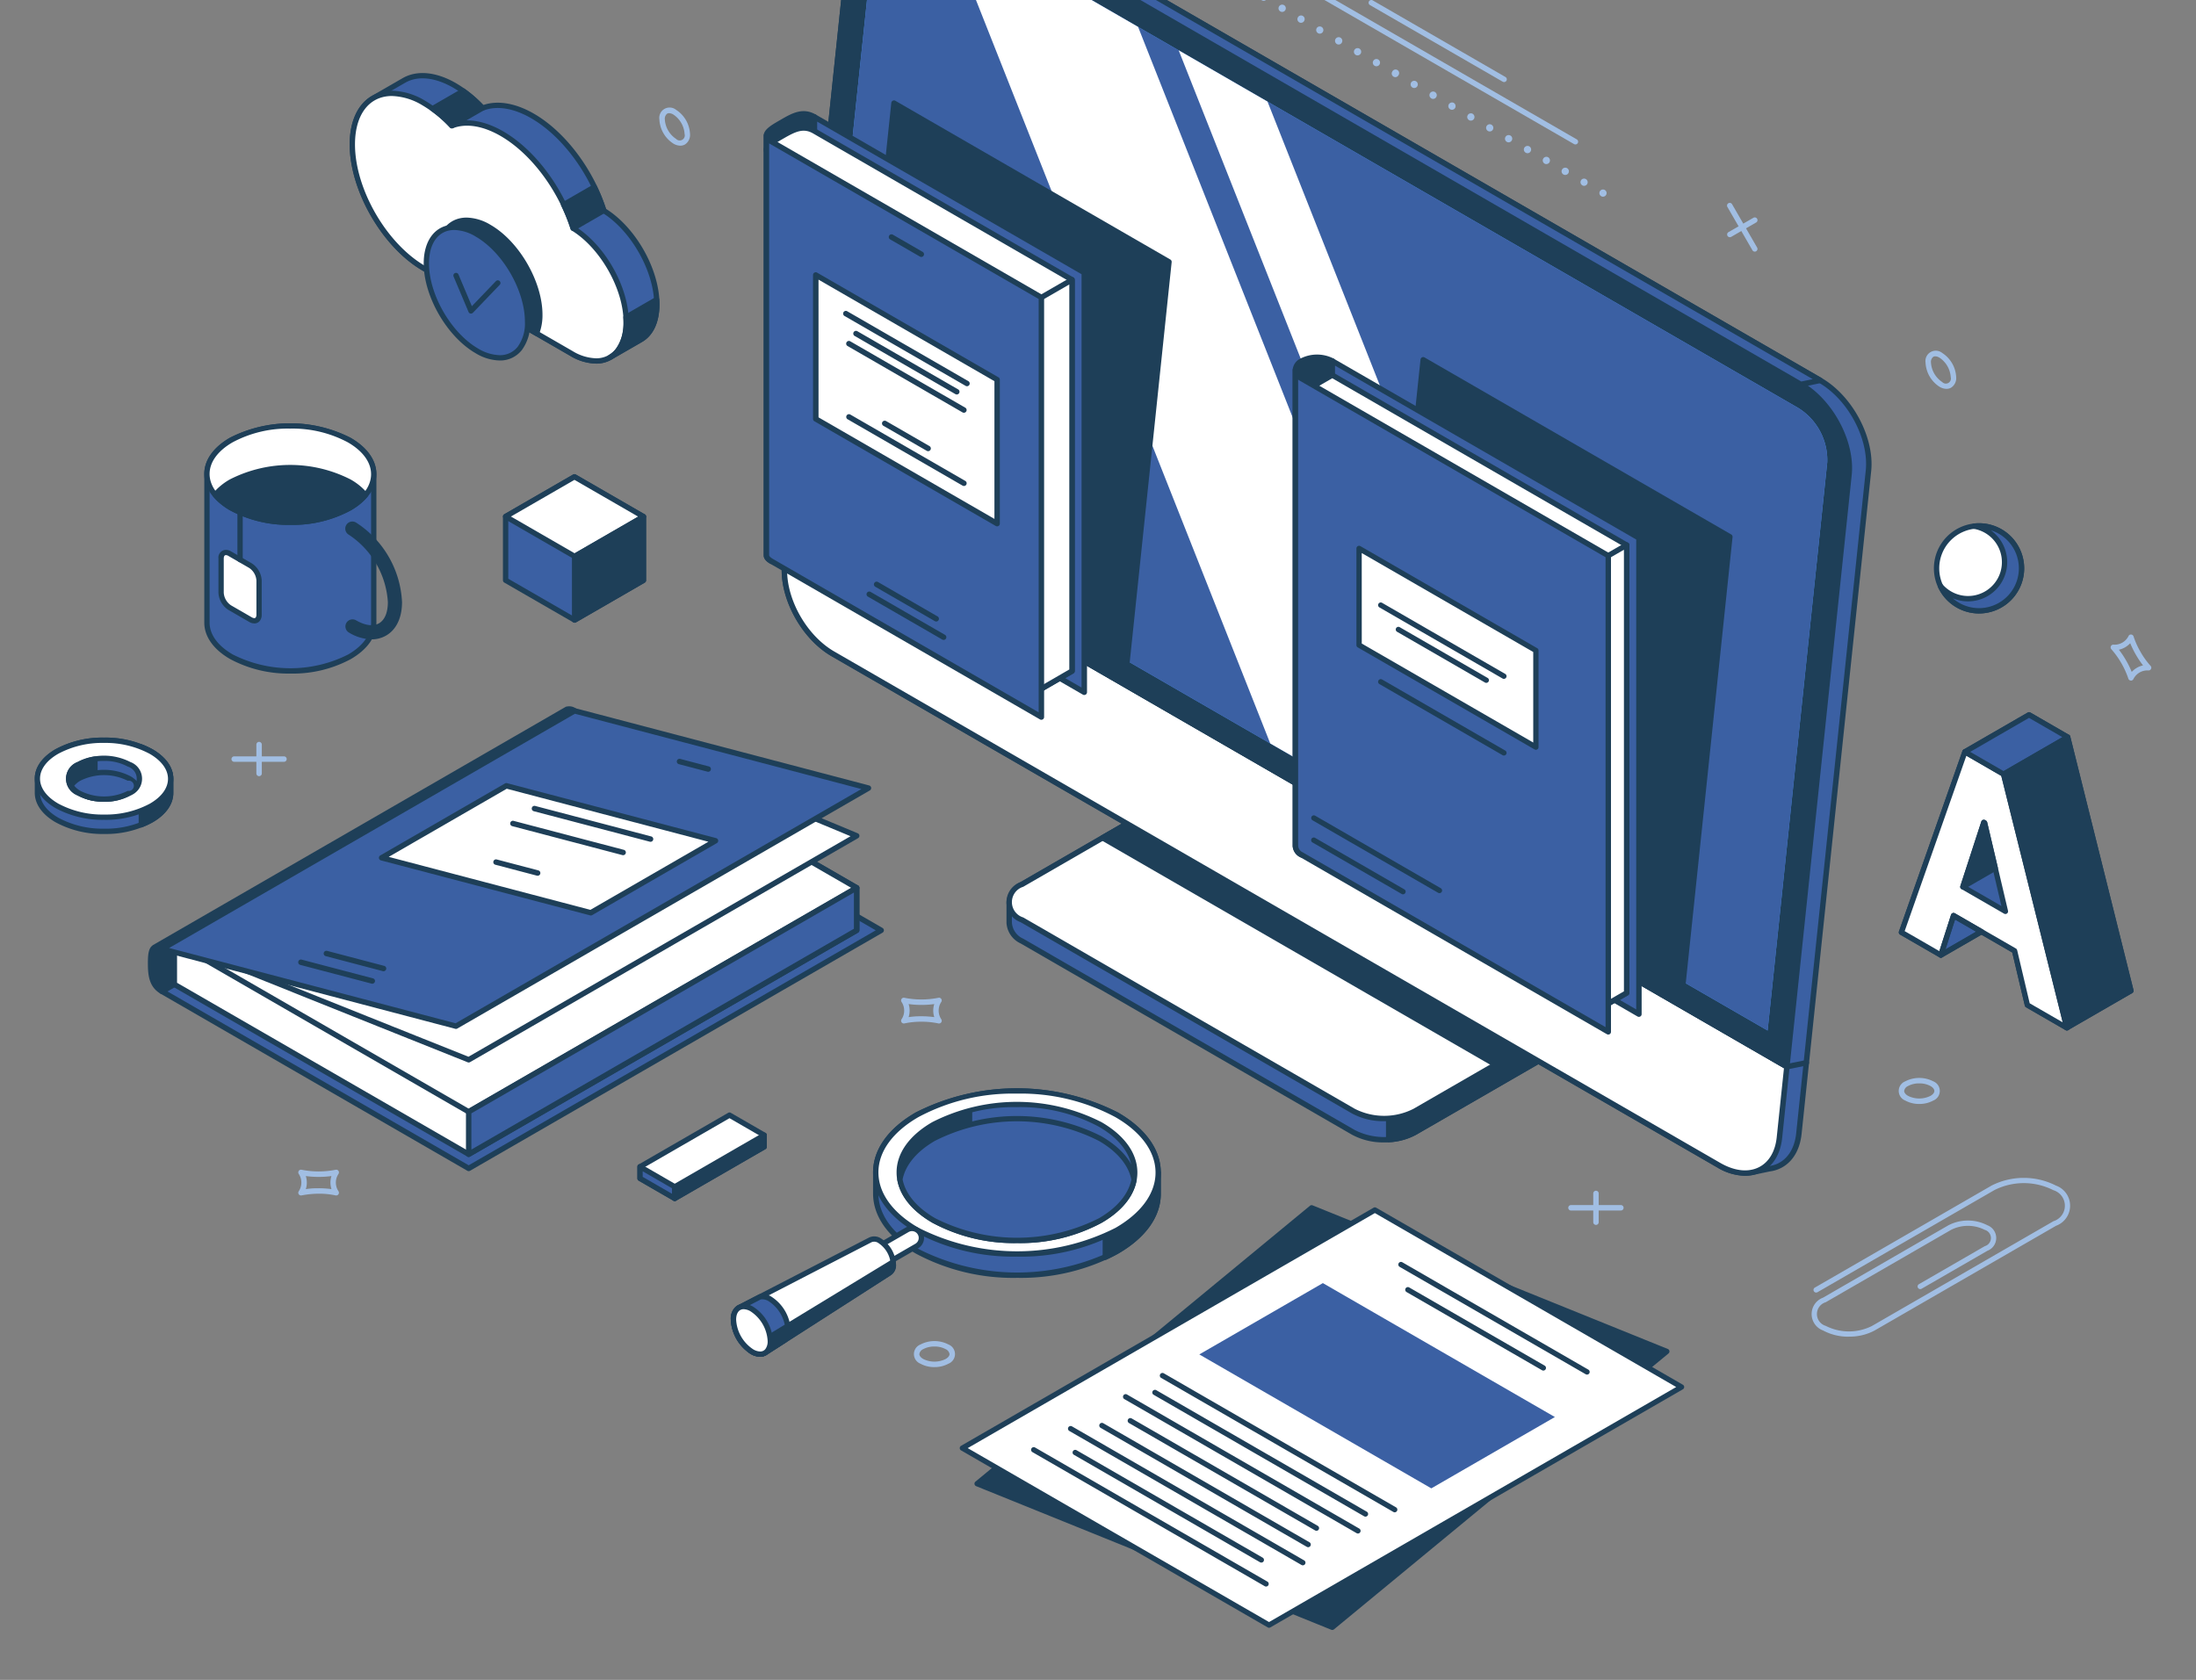 <svg xmlns="http://www.w3.org/2000/svg" xmlns:xlink="http://www.w3.org/1999/xlink" width="374.999" height="286.928" viewBox="0 0 374.999 286.928">
  <rect x="0" y="0" width="374.999" height="286.928" fill="#808080" stroke="none"/>
  <defs>
    <clipPath id="clip-path">
      <rect id="Rettangolo_1317" data-name="Rettangolo 1317" width="374.999" height="286.928" transform="translate(0 0)" fill="none"/>
    </clipPath>
  </defs>
  <g id="glossario-mobile" transform="translate(0 -144.959)">
    <g id="Raggruppa_2078" data-name="Raggruppa 2078" transform="translate(0 144.959)" clip-path="url(#clip-path)">
      <path id="Tracciato_4872" data-name="Tracciato 4872" d="M1975.91,510.795a2.4,2.4,0,0,1-1.2-.359,5.189,5.189,0,0,1-2.384-4.126,1.765,1.765,0,0,1,2.849-1.645,5.207,5.207,0,0,1,2.384,4.13,1.943,1.943,0,0,1-.86,1.791,1.564,1.564,0,0,1-.793.207m-1.924-5.553a.658.658,0,0,0-.329.08,1.1,1.1,0,0,0-.4.99,4.307,4.307,0,0,0,1.919,3.32.863.863,0,0,0,1.454-.834,4.319,4.319,0,0,0-1.919-3.326,1.511,1.511,0,0,0-.729-.23" transform="translate(-1643.512 -444.377)" fill="#a1bee3"/>
      <path id="Tracciato_4873" data-name="Tracciato 4873" d="M678.935,261.651a2.4,2.4,0,0,1-1.2-.359,5.188,5.188,0,0,1-2.384-4.125,1.766,1.766,0,0,1,2.849-1.645,5.2,5.2,0,0,1,2.384,4.129,1.946,1.946,0,0,1-.863,1.793,1.559,1.559,0,0,1-.79.207M677.01,256.1a.646.646,0,0,0-.329.081,1.1,1.1,0,0,0-.4.989,4.305,4.305,0,0,0,1.919,3.32.863.863,0,0,0,1.455-.836,4.313,4.313,0,0,0-1.919-3.323,1.517,1.517,0,0,0-.729-.231" transform="translate(-562.752 -236.768)" fill="#a1bee3"/>
      <path id="Tracciato_4874" data-name="Tracciato 4874" d="M1948.454,1253.82a4.841,4.841,0,0,1-2.384-.58,1.764,1.764,0,0,1,0-3.288,5.206,5.206,0,0,1,4.766,0,1.767,1.767,0,0,1,0,3.291,4.859,4.859,0,0,1-2.382.577m-.005-3.512a3.934,3.934,0,0,0-1.917.449,1.1,1.1,0,0,0-.658.838c0,.291.24.6.661.841a4.3,4.3,0,0,0,3.836,0c.417-.241.657-.546.657-.838s-.24-.6-.66-.842a3.957,3.957,0,0,0-1.919-.449" transform="translate(-1620.71 -1065.261)" fill="#a1bee3"/>
      <path id="Tracciato_4875" data-name="Tracciato 4875" d="M939.677,1523.434a4.861,4.861,0,0,1-2.385-.578,1.766,1.766,0,0,1,0-3.29,5.193,5.193,0,0,1,4.766,0,1.765,1.765,0,0,1,0,3.288,4.86,4.86,0,0,1-2.382.577m-.008-3.513a3.938,3.938,0,0,0-1.915.449,1.1,1.1,0,0,0-.658.838c0,.291.241.6.66.842a4.311,4.311,0,0,0,3.837,0c.418-.241.657-.546.657-.837a1.1,1.1,0,0,0-.659-.84,3.936,3.936,0,0,0-1.922-.453" transform="translate(-780.102 -1289.928)" fill="#a1bee3"/>
      <path id="Tracciato_4876" data-name="Tracciato 4876" d="M2165.472,802.9h-.034a.466.466,0,0,1-.41-.326,14.652,14.652,0,0,0-2.905-5.027.468.468,0,0,1-.077-.518.447.447,0,0,1,.454-.261,2.667,2.667,0,0,0,2.555-1.471.438.438,0,0,1,.454-.261.466.466,0,0,1,.409.326,13.424,13.424,0,0,0,1.2,2.66,13.275,13.275,0,0,0,1.707,2.369.467.467,0,0,1,.078.518.461.461,0,0,1-.454.261,2.665,2.665,0,0,0-2.555,1.471.465.465,0,0,1-.419.263m-.84-3.452a15.369,15.369,0,0,1,.969,1.972,3.612,3.612,0,0,1,.882-.708,3.556,3.556,0,0,1,1.051-.406,15.3,15.3,0,0,1-1.223-1.822,15.778,15.778,0,0,1-.967-1.97,3.683,3.683,0,0,1-1.933,1.113,15.486,15.486,0,0,1,1.221,1.822" transform="translate(-1801.58 -686.657)" fill="#a1bee3"/>
      <path id="Tracciato_4877" data-name="Tracciato 4877" d="M311.959,1347.79a.418.418,0,0,1-.1-.012,13.476,13.476,0,0,0-2.9-.292,16.177,16.177,0,0,0-2.9.291.464.464,0,0,1-.486-.714,2.672,2.672,0,0,0,0-2.949.466.466,0,0,1,0-.523.457.457,0,0,1,.487-.191,14.926,14.926,0,0,0,5.806,0,.453.453,0,0,1,.487.191.464.464,0,0,1,0,.523,2.668,2.668,0,0,0,0,2.948.465.465,0,0,1-.383.726m-3-1.233a15.784,15.784,0,0,1,2.188.148,3.632,3.632,0,0,1-.176-1.113,3.567,3.567,0,0,1,.173-1.116,16.49,16.49,0,0,1-4.381,0,3.619,3.619,0,0,1,.174,1.114,3.575,3.575,0,0,1-.172,1.116,12.554,12.554,0,0,1,2.191-.146" transform="translate(-254.555 -1143.6)" fill="#a1bee3"/>
      <path id="Tracciato_4878" data-name="Tracciato 4878" d="M929.477,1171.6a.432.432,0,0,1-.1-.012,13.478,13.478,0,0,0-2.9-.292h-.035a13.225,13.225,0,0,0-2.868.291.474.474,0,0,1-.488-.193.467.467,0,0,1,0-.524,2.578,2.578,0,0,0,.442-1.473,2.607,2.607,0,0,0-.444-1.475.463.463,0,0,1,0-.522.456.456,0,0,1,.486-.191,14.882,14.882,0,0,0,5.806,0,.454.454,0,0,1,.487.191.464.464,0,0,1,0,.522,2.6,2.6,0,0,0-.443,1.473,2.627,2.627,0,0,0,.446,1.477.465.465,0,0,1-.384.726m-3-1.233a15.727,15.727,0,0,1,2.188.148,3.653,3.653,0,0,1-.176-1.115,3.578,3.578,0,0,1,.173-1.116,16.469,16.469,0,0,1-4.381,0,3.68,3.68,0,0,1,0,2.23,13.274,13.274,0,0,1,2.192-.145" transform="translate(-769.128 -996.783)" fill="#a1bee3"/>
      <path id="Tracciato_4879" data-name="Tracciato 4879" d="M1769.643,371.114a.465.465,0,0,1-.233-.868l4.255-2.45a.465.465,0,0,1,.465.806l-4.255,2.45a.465.465,0,0,1-.232.063" transform="translate(-1474.244 -330.599)" fill="#a1bee3"/>
      <path id="Tracciato_4880" data-name="Tracciato 4880" d="M1773.893,361.3a.464.464,0,0,1-.4-.233l-4.255-7.365a.464.464,0,1,1,.8-.464l4.255,7.365a.464.464,0,0,1-.168.634h0a.471.471,0,0,1-.233.063" transform="translate(-1474.24 -318.322)" fill="#a1bee3"/>
      <path id="Tracciato_4881" data-name="Tracciato 4881" d="M263.057,911.016a.465.465,0,0,1-.464-.464l0-4.909a.465.465,0,1,1,.929,0l0,4.909a.465.465,0,0,1-.464.464" transform="translate(-218.814 -778.444)" fill="#a1bee3"/>
      <path id="Tracciato_4882" data-name="Tracciato 4882" d="M246.074,920.842h-8.5a.465.465,0,1,1,0-.93h8.5a.465.465,0,1,1,0,.93" transform="translate(-197.581 -790.722)" fill="#a1bee3"/>
      <path id="Tracciato_4883" data-name="Tracciato 4883" d="M1632.49,1370.776a.465.465,0,0,1-.465-.465l0-4.909a.465.465,0,0,1,.93,0l0,4.909a.465.465,0,0,1-.465.465" transform="translate(-1359.953 -1161.558)" fill="#a1bee3"/>
      <path id="Tracciato_4884" data-name="Tracciato 4884" d="M1615.416,1380.6h-8.5a.465.465,0,1,1-.033-.93h8.534a.465.465,0,1,1,0,.93" transform="translate(-1338.63 -1173.839)" fill="#a1bee3"/>
      <path id="Tracciato_4885" data-name="Tracciato 4885" d="M225.376,871.4l-.012-.023L154.9,912.062l.008.016c-.548.3-.64,1.354-.638,2.682,0,2.036.191,3.794,1.956,4.813l70.438-40.67v-7.257c-.594-.344-1-.388-1.288-.242" transform="translate(-128.554 -750.234)" fill="#1e3f58"/>
      <path id="Tracciato_4886" data-name="Tracciato 4886" d="M153.91,917.774a.467.467,0,0,1-.233-.063c-2.018-1.166-2.188-3.217-2.188-5.216,0-1.243.056-2.492.75-3a.438.438,0,0,1,.114-.1l70.462-40.682a.47.47,0,0,1,.213-.062,1.952,1.952,0,0,1,1.551.328.462.462,0,0,1,.233.4v7.257a.466.466,0,0,1-.233.4l-70.437,40.671a.468.468,0,0,1-.233.063m-.989-7.634a.481.481,0,0,1-.105.083c-.4.219-.4,1.766-.4,2.273,0,2.1.246,3.426,1.5,4.272l69.962-40.4v-6.707a.793.793,0,0,0-.613-.108.473.473,0,0,1-.125.041Z" transform="translate(-126.236 -747.971)" fill="#1e3f58"/>
      <path id="Tracciato_4887" data-name="Tracciato 4887" d="M218.374,987.682l-52.36-30.229,70.435-40.67,52.365,30.233Z" transform="translate(-138.338 -788.115)" fill="#3b60a3"/>
      <path id="Tracciato_4888" data-name="Tracciato 4888" d="M216.047,985.822a.468.468,0,0,1-.233-.062l-52.361-30.23a.466.466,0,0,1,0-.806l70.436-40.67a.469.469,0,0,1,.464,0l52.365,30.233a.466.466,0,0,1,0,.806l-70.44,40.667a.47.47,0,0,1-.232.062M164.616,955.13l51.431,29.692,69.51-40.131-51.436-29.7Z" transform="translate(-136.012 -785.79)" fill="#1e3f58"/>
      <path id="Tracciato_4889" data-name="Tracciato 4889" d="M295.077,909.52,244.809,880.5l-66.253,38.252v7.257l50.27,29.021,66.252-38.25Z" transform="translate(-148.789 -757.877)" fill="#fff"/>
      <path id="Tracciato_4890" data-name="Tracciato 4890" d="M226.5,953.162a.466.466,0,0,1-.233-.062l-50.269-29.022a.466.466,0,0,1-.232-.4v-7.257a.466.466,0,0,1,.232-.4l66.253-38.252a.469.469,0,0,1,.464,0l50.27,29.025a.466.466,0,0,1,.233.4v7.256a.466.466,0,0,1-.233.4L226.728,953.1a.468.468,0,0,1-.232.063m-49.8-29.754,49.8,28.754,65.787-37.983v-6.72l-49.8-28.754-65.787,37.981Z" transform="translate(-146.461 -755.548)" fill="#1e3f58"/>
      <path id="Tracciato_4891" data-name="Tracciato 4891" d="M228.821,947.77l66.252-38.25L244.8,880.5l-66.253,38.252Z" transform="translate(-148.786 -757.877)" fill="#fff"/>
      <path id="Tracciato_4892" data-name="Tracciato 4892" d="M226.491,945.912a.466.466,0,0,1-.233-.063l-50.27-29.023a.466.466,0,0,1,0-.806l66.253-38.252a.468.468,0,0,1,.464,0l50.271,29.024a.466.466,0,0,1,0,.806L226.723,945.85a.471.471,0,0,1-.233.063m-49.343-29.489,49.34,28.487L291.81,907.2l-49.339-28.488Z" transform="translate(-146.457 -755.553)" fill="#1e3f58"/>
      <path id="Tracciato_4893" data-name="Tracciato 4893" d="M228.822,938.889l66.252-38.25C268.754,889.6,244.805,880.5,244.805,880.5l-66.253,38.252s22.633,9.1,50.27,20.142" transform="translate(-148.786 -757.877)" fill="#fff"/>
      <path id="Tracciato_4894" data-name="Tracciato 4894" d="M226.5,937.021a.466.466,0,0,1-.172-.033c-27.638-11.043-50.271-20.143-50.271-20.143a.461.461,0,0,1-.29-.4.468.468,0,0,1,.231-.438l66.253-38.252a.466.466,0,0,1,.4-.031c.239.091,24.257,9.237,50.283,20.149a.465.465,0,0,1,.054.832l-66.253,38.251a.458.458,0,0,1-.232.063M177.286,916.34c4.418,1.775,24.833,9.977,49.173,19.7L291.7,898.373c-24.4-10.21-46.806-18.789-49.183-19.7Z" transform="translate(-146.462 -755.544)" fill="#1e3f58"/>
      <path id="Tracciato_4895" data-name="Tracciato 4895" d="M480.093,1092.845v7.256l66.252-38.251v-7.256Z" transform="translate(-400.058 -902.952)" fill="#3b60a3"/>
      <path id="Tracciato_4896" data-name="Tracciato 4896" d="M477.771,1098.238a.463.463,0,0,1-.464-.462v-7.259a.467.467,0,0,1,.233-.4l66.252-38.25a.464.464,0,0,1,.7.4v7.256a.467.467,0,0,1-.233.4L478,1098.176a.467.467,0,0,1-.232.063m.465-7.452v6.183l65.322-37.714v-6.183Z" transform="translate(-397.737 -900.624)" fill="#1e3f58"/>
      <path id="Tracciato_4897" data-name="Tracciato 4897" d="M216.189,927.123l-50.195-13.2,70.436-40.667,50.194,13.2Z" transform="translate(-138.322 -751.847)" fill="#3b60a3"/>
      <path id="Tracciato_4898" data-name="Tracciato 4898" d="M213.846,925.254a.448.448,0,0,1-.119-.016l-50.195-13.2a.464.464,0,0,1-.114-.852l70.435-40.667a.455.455,0,0,1,.351-.046l50.195,13.2a.464.464,0,0,1,.114.852l-70.438,40.668a.469.469,0,0,1-.233.063m-48.977-13.824,48.917,12.859,69.294-40.006-48.92-12.859Z" transform="translate(-135.982 -749.514)" fill="#1e3f58"/>
      <path id="Tracciato_4899" data-name="Tracciato 4899" d="M426.651,971.749l-35.71-9.388,21.295-12.3,35.708,9.388Z" transform="translate(-325.769 -815.849)" fill="#fff"/>
      <path id="Tracciato_4900" data-name="Tracciato 4900" d="M424.332,969.894a.44.44,0,0,1-.119-.016l-35.71-9.388a.464.464,0,0,1-.114-.852l21.295-12.295a.463.463,0,0,1,.351-.046l35.709,9.388a.464.464,0,0,1,.114.852l-21.294,12.3a.463.463,0,0,1-.233.063m-34.5-10.015,34.431,9.05L444.416,957.3l-34.432-9.052Z" transform="translate(-323.448 -813.529)" fill="#1e3f58"/>
      <path id="Tracciato_4901" data-name="Tracciato 4901" d="M318.123,960.876a.455.455,0,0,1-.119-.016l-12.177-3.2a.465.465,0,0,1,.237-.9l12.177,3.2a.464.464,0,0,1-.119.914m1.925-2.131a.46.46,0,0,1-.119-.016l-9.751-2.563a.464.464,0,0,1-.331-.566h0a.459.459,0,0,1,.556-.333l.011,0,9.752,2.563a.464.464,0,0,1-.119.914m26.316-16.306a.436.436,0,0,1-.119-.016l-7.1-1.868a.465.465,0,0,1,.237-.9l7.1,1.868a.464.464,0,0,1-.119.914m14.6-3.51a.453.453,0,0,1-.119-.016l-18.817-4.947a.465.465,0,1,1,.238-.9l18.82,4.946a.464.464,0,0,1-.119.913m4.688-2.282a.45.45,0,0,1-.119-.016l-19.826-5.211a.465.465,0,1,1,.237-.9l19.826,5.211a.465.465,0,0,1-.119.913m9.837-11.96a.435.435,0,0,1-.119-.016l-4.876-1.281a.464.464,0,1,1,.206-.906l.03.008,4.876,1.281a.464.464,0,0,1-.119.914" transform="translate(-254.556 -792.854)" fill="#1e3f58"/>
      <path id="Tracciato_4902" data-name="Tracciato 4902" d="M1284.57,135.768a.61.61,0,0,1-.229-.831l.007-.011a.615.615,0,1,1,.53.932.563.563,0,0,1-.313-.087m-3.221-1.859a.611.611,0,0,1-.229-.834l0-.008a.616.616,0,1,1,.533.932.557.557,0,0,1-.313-.087m-3.223-1.859a.61.61,0,0,1-.228-.832l.006-.01a.622.622,0,1,1,.53.929.59.59,0,0,1-.312-.087m-3.222-1.859a.622.622,0,0,1,.62-1.078.642.642,0,0,1,.234.856.617.617,0,0,1-.545.312.589.589,0,0,1-.312-.087m-3.209-1.859a.625.625,0,0,1-.235-.842.641.641,0,0,1,.856-.236.625.625,0,0,1,.223.855h0a.613.613,0,0,1-.533.313.637.637,0,0,1-.312-.088m-3.223-1.859a.611.611,0,0,1-.228-.833l.005-.009a.617.617,0,0,1,1.086.585l-.02.034a.616.616,0,0,1-.534.313.561.561,0,0,1-.312-.088m-3.221-1.858a.612.612,0,0,1-.229-.834l.005-.009a.617.617,0,1,1,.534.932.594.594,0,0,1-.313-.087M1262,122.774a.612.612,0,0,1-.226-.835l0-.007a.625.625,0,0,1,.842-.236.642.642,0,0,1,.236.856.633.633,0,0,1-.546.313.592.592,0,0,1-.313-.087m-3.222-1.859a.621.621,0,0,1-.222-.842.641.641,0,0,1,.854-.236.65.65,0,0,1,.224.856.621.621,0,0,1-.546.313.592.592,0,0,1-.312-.087m-3.209-1.859a.625.625,0,1,1,.857-.25l-.016.027a.612.612,0,0,1-.533.312.533.533,0,0,1-.313-.087m-3.223-1.859a.612.612,0,0,1-.226-.835l0-.007a.617.617,0,1,1,.533.932.564.564,0,0,1-.312-.088m-3.222-1.859a.609.609,0,0,1-.229-.831l.007-.011a.616.616,0,1,1,1.1.55.631.631,0,0,1-.041.07.613.613,0,0,1-.533.312.683.683,0,0,1-.312-.088m-3.221-1.858a.611.611,0,0,1-.229-.833l.005-.01a.618.618,0,1,1,.531.93.591.591,0,0,1-.313-.087m-3.223-1.859a.621.621,0,1,1,.307.087.592.592,0,0,1-.313-.087m-3.222-1.859a.631.631,0,0,1-.223-.842.621.621,0,1,1,1.088.6l-.011.019a.613.613,0,0,1-.533.313.6.6,0,0,1-.322-.087m-3.209-1.859a.611.611,0,0,1-.228-.834l0-.008a.616.616,0,1,1,.533.932.563.563,0,0,1-.312-.087M1233,106.066a.612.612,0,0,1-.226-.835l0-.007a.617.617,0,0,1,1.087.584l-.02.035a.617.617,0,0,1-.534.313.562.562,0,0,1-.312-.088m-3.221-1.859a.61.61,0,0,1-.228-.832l.006-.01a.625.625,0,0,1,.842-.236.624.624,0,0,1-.309,1.168.728.728,0,0,1-.312-.088m-3.162-1.9a.612.612,0,0,1-.227-.835l0-.007a.622.622,0,1,1,.533.929.733.733,0,0,1-.312-.088m-3.209-1.858a.626.626,0,1,1,.861-.25l-.016.027a.616.616,0,0,1-.533.313.688.688,0,0,1-.312-.087m-3.221-1.859a.625.625,0,0,1-.236-.842.642.642,0,0,1,.856-.236.625.625,0,0,1,.223.855.612.612,0,0,1-.532.313.685.685,0,0,1-.312-.087m-3.217-1.865a.615.615,0,0,1-.225-.839l0,0a.617.617,0,0,1,1.087.584l-.02.035a.612.612,0,0,1-.532.313.68.68,0,0,1-.313-.087m-3.222-1.859a.613.613,0,0,1-.227-.836l0-.006a.625.625,0,0,1,.842-.24.642.642,0,0,1,.236.856.65.65,0,0,1-.546.312.725.725,0,0,1-.313-.087" transform="translate(-1011.141 -102.262)" fill="#a1bee3"/>
      <path id="Tracciato_4903" data-name="Tracciato 4903" d="M1344.981,134.479a.471.471,0,0,1-.233-.063l-53.3-30.773a.465.465,0,1,1,.465-.806l53.3,30.773a.464.464,0,0,1-.232.868" transform="translate(-1075.961 -109.808)" fill="#a1bee3"/>
      <path id="Tracciato_4904" data-name="Tracciato 4904" d="M1425.049,158.976a.47.47,0,0,1-.233-.062l-22.669-13.087a.465.465,0,1,1,.465-.806l22.668,13.087a.464.464,0,0,1-.232.868" transform="translate(-1168.206 -144.959)" fill="#a1bee3"/>
      <path id="Tracciato_4905" data-name="Tracciato 4905" d="M1140.2,959.39h0a3.7,3.7,0,0,0-2.172-3.006L1081.412,923.7a11.561,11.561,0,0,0-10.462-.006l-35,20.207a3.676,3.676,0,0,0-2.154,2.98h-.007v3.609h.01a3.644,3.644,0,0,0,2.163,3.079l56.614,32.683a11.556,11.556,0,0,0,10.46.005l35-20.206a3.653,3.653,0,0,0,2.159-3.035Z" transform="translate(-861.449 -792.833)" fill="#3b60a3"/>
      <path id="Tracciato_4906" data-name="Tracciato 4906" d="M1095.481,985.681a11.194,11.194,0,0,1-5.473-1.307L1033.4,951.691a4.128,4.128,0,0,1-2.4-3.391.452.452,0,0,1-.01-.091v-3.57a.445.445,0,0,1,.009-.088,4.141,4.141,0,0,1,2.385-3.336l35-20.207a12.1,12.1,0,0,1,10.927.006l56.612,32.685a4.159,4.159,0,0,1,2.4,3.354.4.4,0,0,1,0,.056v3.625a4.085,4.085,0,0,1-2.392,3.438l-35,20.207a11.145,11.145,0,0,1-5.453,1.3m-63.562-37.562a.383.383,0,0,1,.009.1,3.212,3.212,0,0,0,1.932,2.667l56.613,32.682a11.053,11.053,0,0,0,10,.006l35-20.206a3.214,3.214,0,0,0,1.927-2.629v-3.627a3.267,3.267,0,0,0-1.938-2.608l-56.614-32.683a11.047,11.047,0,0,0-10-.006l-35,20.207a3.248,3.248,0,0,0-1.922,2.583.381.381,0,0,1-.008.076Z" transform="translate(-859.118 -790.552)" fill="#1e3f58"/>
      <path id="Tracciato_4907" data-name="Tracciato 4907" d="M1464.1,1015.237a3.7,3.7,0,0,0-2.172-3.006L1422.5,989.466v53.844a10.249,10.249,0,0,0,4.444-1.2l35-20.206a3.653,3.653,0,0,0,2.159-3.036v-3.628Z" transform="translate(-1185.361 -848.681)" fill="#1e3f58"/>
      <path id="Tracciato_4908" data-name="Tracciato 4908" d="M1420.179,1041.451a.464.464,0,0,1-.464-.464V987.142a.465.465,0,0,1,.7-.4l39.431,22.765a4.159,4.159,0,0,1,2.4,3.354.4.4,0,0,1,0,.056v3.625a4.085,4.085,0,0,1-2.391,3.438l-35,20.206a10.641,10.641,0,0,1-4.648,1.265h-.028m.464-53.5v52.537a9.373,9.373,0,0,0,3.747-1.105l35-20.206a3.213,3.213,0,0,0,1.927-2.629v-3.627a3.268,3.268,0,0,0-1.938-2.608Z" transform="translate(-1183.039 -846.357)" fill="#1e3f58"/>
      <path id="Tracciato_4909" data-name="Tracciato 4909" d="M1138.028,962.428c2.886-1.668,2.875-4.371-.013-6.041L1081.4,923.7a11.561,11.561,0,0,0-10.462-.006l-35,20.207c-2.886,1.666-2.879,4.371.012,6.038l56.613,32.686a11.562,11.562,0,0,0,10.461.007Z" transform="translate(-861.442 -792.835)" fill="#fff"/>
      <path id="Tracciato_4910" data-name="Tracciato 4910" d="M1095.49,982.068a11.2,11.2,0,0,1-5.473-1.307L1033.4,948.076a3.64,3.64,0,0,1-.012-6.844l35-20.207a12.1,12.1,0,0,1,10.927.006l56.61,32.683a3.642,3.642,0,0,1,.013,6.846l-35,20.208a11.16,11.16,0,0,1-5.452,1.3m-21.646-61.429a10.2,10.2,0,0,0-4.988,1.188l-35,20.207a2.739,2.739,0,0,0,.01,5.236l56.618,32.686a11.058,11.058,0,0,0,10,.007l35-20.207a2.74,2.74,0,0,0-.011-5.237l-56.617-32.683a10.237,10.237,0,0,0-5.009-1.2" transform="translate(-859.125 -790.566)" fill="#1e3f58"/>
      <path id="Tracciato_4911" data-name="Tracciato 4911" d="M1149.838,932.811l-20.378,11.767,67.087,38.732,20.378-11.765Z" transform="translate(-941.172 -801.471)" fill="#1e3f58"/>
      <path id="Tracciato_4912" data-name="Tracciato 4912" d="M1194.217,981.443a.472.472,0,0,1-.233-.062L1126.9,942.652a.466.466,0,0,1,0-.806l20.378-11.767a.466.466,0,0,1,.464,0l67.086,38.734a.466.466,0,0,1,0,.806l-20.378,11.765a.468.468,0,0,1-.233.062m-66.156-39.2,66.157,38.193,19.448-11.229-66.156-38.2Z" transform="translate(-938.843 -799.142)" fill="#1e3f58"/>
      <path id="Tracciato_4913" data-name="Tracciato 4913" d="M808.147,645.537l-3.323.683-1.268,12.1c-.586,5.57,3.1,12.489,8.229,15.451l151.279,87.341a8.241,8.241,0,0,0,5.638,1.219v.011l3.013-.631a5.681,5.681,0,0,0,.83-.173h.011c2.25-.663,3.852-2.7,4.181-5.825l1.268-12.1Z" transform="translate(-669.547 -562.087)" fill="#3b60a3"/>
      <path id="Tracciato_4914" data-name="Tracciato 4914" d="M965.2,760.594a9.444,9.444,0,0,1-4.688-1.393L809.237,671.862c-5.266-3.041-9.064-10.175-8.459-15.9l1.268-12.1a.467.467,0,0,1,.369-.406l3.323-.682a.482.482,0,0,1,.326.052l169.854,98.068a.466.466,0,0,1,.23.451l-1.268,12.1c-.336,3.188-1.963,5.45-4.467,6.208a.474.474,0,0,1-.076.024,5.938,5.938,0,0,1-.879.181l-2.98.625a.717.717,0,0,1-.109.009,6.775,6.775,0,0,1-1.167.1M802.936,644.3,801.7,656.053c-.568,5.4,3.02,12.127,8,15L960.979,758.4a7.813,7.813,0,0,0,5.319,1.166.437.437,0,0,1,.087-.009l2.914-.611a5.49,5.49,0,0,0,.771-.158l.034-.011c2.151-.634,3.554-2.613,3.85-5.428l1.237-11.8L805.748,643.719Z" transform="translate(-667.23 -559.775)" fill="#1e3f58"/>
      <path id="Tracciato_4915" data-name="Tracciato 4915" d="M804.827,649.639l-1.268,12.1c-.586,5.57,3.1,12.489,8.229,15.451l151.279,87.34c5.129,2.962,9.764.848,10.348-4.723l1.268-12.1Z" transform="translate(-669.549 -565.505)" fill="#fff"/>
      <path id="Tracciato_4916" data-name="Tracciato 4916" d="M965.224,764.017a9.519,9.519,0,0,1-4.708-1.408l-151.279-87.34c-5.266-3.041-9.064-10.175-8.459-15.9l1.268-12.1a.466.466,0,0,1,.694-.354L972.6,744.977a.466.466,0,0,1,.23.451l-1.268,12.1c-.288,2.75-1.537,4.82-3.515,5.829a6.159,6.159,0,0,1-2.82.657M802.894,648.075,801.7,659.462c-.568,5.4,3.02,12.127,8,15L960.979,761.8c2.438,1.41,4.8,1.67,6.64.729,1.688-.861,2.759-2.671,3.013-5.1l1.237-11.8Z" transform="translate(-667.23 -563.181)" fill="#1e3f58"/>
      <path id="Tracciato_4917" data-name="Tracciato 4917" d="M987.039,91.588,835.757,4.247a8.313,8.313,0,0,0-5.533-1.239L830.219,3l-3.817.79v.005c-2.32.625-3.982,2.675-4.317,5.86l-10.607,101.1,169.854,98.065,3.323-.68,10.617-101.1c.583-5.569-3.1-12.489-8.229-15.449" transform="translate(-676.198 -26.616)" fill="#3b60a3"/>
      <path id="Tracciato_4918" data-name="Tracciato 4918" d="M979,206.946a.48.48,0,0,1-.233-.062L808.915,108.817a.466.466,0,0,1-.23-.452l10.61-101.1c.341-3.247,2.013-5.517,4.591-6.241a.434.434,0,0,1,.092-.03l3.817-.79a.89.89,0,0,1,.111-.01,8.86,8.86,0,0,1,5.755,1.309L984.943,88.852c5.264,3.04,9.059,10.173,8.459,15.9l-10.612,101.1a.464.464,0,0,1-.369.406l-3.323.68a.493.493,0,0,1-.093.009M809.642,108.164l169.439,97.827,2.816-.577,10.577-100.759c.563-5.4-3.023-12.127-8-15L833.2,2.314a7.886,7.886,0,0,0-5.221-1.188.431.431,0,0,1-.079.007l-3.661.758-.04.013c-2.225.6-3.674,2.587-3.977,5.459Z" transform="translate(-673.87 -24.282)" fill="#1e3f58"/>
      <path id="Tracciato_4919" data-name="Tracciato 4919" d="M991.941,110.947c.584-5.569-3.1-12.489-8.228-15.449L832.433,8.154c-5.131-2.96-9.763-.845-10.348,4.727l-10.611,101.1,169.855,98.066Z" transform="translate(-676.196 -29.846)" fill="#1e3f58"/>
      <path id="Tracciato_4920" data-name="Tracciato 4920" d="M979,210.151a.465.465,0,0,1-.233-.063L808.917,112.024a.466.466,0,0,1-.23-.451L819.3,10.475c.29-2.75,1.538-4.821,3.518-5.831,2.131-1.085,4.8-.819,7.525.75L981.62,92.737c5.264,3.04,9.059,10.173,8.458,15.9l-.462-.048.462.048-10.611,101.1a.466.466,0,0,1-.25.366.458.458,0,0,1-.211.051M809.642,111.37l168.976,97.557,10.535-100.389c.566-5.4-3.022-12.127-8-15L829.874,6.2c-2.438-1.41-4.8-1.664-6.638-.728a6.115,6.115,0,0,0-3.016,5.1Z" transform="translate(-673.871 -27.488)" fill="#1e3f58"/>
      <path id="Tracciato_4921" data-name="Tracciato 4921" d="M836.318,134.952l162.425,93.776,10.186-97.061a10.486,10.486,0,0,0-4.938-9.268L852.71,35.056c-3.072-1.774-5.859-.5-6.207,2.837Z" transform="translate(-696.898 -52.71)" fill="#4b8dec"/>
      <path id="Tracciato_4922" data-name="Tracciato 4922" d="M836.318,134.952l162.425,93.776,10.186-97.061a10.486,10.486,0,0,0-4.938-9.268L852.71,35.056c-3.072-1.774-5.859-.5-6.207,2.837Z" transform="translate(-696.898 -52.71)" fill="#3b60a3"/>
      <path id="Tracciato_4923" data-name="Tracciato 4923" d="M940.512,10.762l-3.321.68L1088.47,98.786l3.323-.68Z" transform="translate(-780.955 -33.134)" fill="#3b60a3"/>
      <path id="Tracciato_4924" data-name="Tracciato 4924" d="M1086.145,96.929a.472.472,0,0,1-.233-.063L934.63,9.523a.465.465,0,0,1,.139-.858l3.323-.68a.47.47,0,0,1,.326.052L1089.7,95.38a.465.465,0,0,1-.14.858l-3.323.68a.512.512,0,0,1-.093.01M936.156,9.329l150.069,86.644,1.95-.4L938.107,8.93Z" transform="translate(-778.628 -30.811)" fill="#1e3f58"/>
      <path id="Tracciato_4925" data-name="Tracciato 4925" d="M1061.248,221.507,1005.158,79.764l15.17,8.759,56.09,141.743ZM964.7,56.406l56.092,141.744,33.522,19.355L998.225,75.761Z" transform="translate(-803.88 -71.168)" fill="#fff"/>
      <path id="Tracciato_4926" data-name="Tracciato 4926" d="M919.506,346.412,872.555,319.3l7.2-68.685,46.952,27.108Z" transform="translate(-727.094 -233.004)" fill="#1e3f58"/>
      <path id="Tracciato_4927" data-name="Tracciato 4927" d="M917.174,344.551a.466.466,0,0,1-.233-.063l-46.951-27.109a.466.466,0,0,1-.23-.451l7.205-68.684a.466.466,0,0,1,.25-.366.459.459,0,0,1,.443.011L924.611,275a.466.466,0,0,1,.23.451l-7.2,68.687a.467.467,0,0,1-.25.366.455.455,0,0,1-.211.051m-46.458-27.826,46.069,26.6,7.1-67.675-46.069-26.6Z" transform="translate(-724.763 -230.677)" fill="#1e3f58"/>
      <path id="Tracciato_4928" data-name="Tracciato 4928" d="M1462.031,620.435,1409.67,590.2l8.034-76.6,52.362,30.232Z" transform="translate(-1174.668 -452.147)" fill="#1e3f58"/>
      <path id="Tracciato_4929" data-name="Tracciato 4929" d="M1459.708,618.572a.471.471,0,0,1-.233-.063l-52.362-30.232a.465.465,0,0,1-.23-.451l8.034-76.6a.467.467,0,0,1,.25-.366.461.461,0,0,1,.442.011l52.362,30.232a.466.466,0,0,1,.23.451l-8.034,76.6a.466.466,0,0,1-.25.366.458.458,0,0,1-.211.051m-51.866-30.948,51.481,29.724,7.927-75.589-51.482-29.727Z" transform="translate(-1172.344 -449.819)" fill="#1e3f58"/>
      <path id="Tracciato_4930" data-name="Tracciato 4930" d="M785.072,336.974V265.293c.017-.75,1.261-1.481,2.614-2.263,1.973-1.142,3.609-2.052,5.586-.91v71.674l-7.33,4.231c-.62-.358-.875-.7-.87-1.049" transform="translate(-654.195 -242.15)" fill="#1e3f58"/>
      <path id="Tracciato_4931" data-name="Tracciato 4931" d="M783.614,336.153a.454.454,0,0,1-.233-.062c-.75-.432-1.108-.908-1.1-1.453V262.969a.48.48,0,0,1,.006-.074c.063-1,1.354-1.744,2.844-2.6,1.958-1.134,3.813-2.2,6.051-.91a.463.463,0,0,1,.233.4v71.674a.466.466,0,0,1-.233.4l-7.33,4.231a.472.472,0,0,1-.233.063m-.408-73.139v71.631c0,.138.146.312.415.5l6.855-3.957V260.06c-1.585-.783-2.909-.111-4.889,1.034-1,.578-2.371,1.37-2.382,1.872a.308.308,0,0,1,0,.047" transform="translate(-651.868 -239.814)" fill="#1e3f58"/>
      <path id="Tracciato_4932" data-name="Tracciato 4932" d="M880.347,291.347l-46.08-26.605v71.673l46.079,26.6Z" transform="translate(-695.189 -244.774)" fill="#3b60a3"/>
      <path id="Tracciato_4933" data-name="Tracciato 4933" d="M878.014,361.155a.471.471,0,0,1-.233-.062l-46.079-26.6a.466.466,0,0,1-.233-.4V262.413a.465.465,0,0,1,.7-.4l46.079,26.6a.466.466,0,0,1,.233.4v71.671a.463.463,0,0,1-.461.465h0M832.4,333.817l45.15,26.066v-70.6L832.4,263.22Z" transform="translate(-692.858 -242.445)" fill="#1e3f58"/>
      <path id="Tracciato_4934" data-name="Tracciato 4934" d="M785.936,347.695V280.856c-1.981-1.143-.229-2.183,1.747-3.324s3.606-2.05,5.583-.91l43.986,25.4v66.839l-7.331,4.233Z" transform="translate(-654.19 -254.235)" fill="#fff"/>
      <path id="Tracciato_4935" data-name="Tracciato 4935" d="M827.591,371.218a.466.466,0,0,1-.233-.063l-43.986-25.394a.466.466,0,0,1-.233-.4v-66.58a1.6,1.6,0,0,1-.871-1.3c0-1.038,1.383-1.838,2.849-2.684,1.963-1.131,3.813-2.2,6.048-.911l43.988,25.4a.466.466,0,0,1,.233.4v66.839a.466.466,0,0,1-.233.4l-7.331,4.233a.466.466,0,0,1-.232.063m-43.522-26.129,43.522,25.129,6.866-3.966v-66.3L790.7,274.689c-1.683-.973-3.042-.288-5.119.91-.95.548-2.385,1.375-2.384,1.879,0,.172.232.405.638.639a.466.466,0,0,1,.233.4Z" transform="translate(-651.859 -251.9)" fill="#1e3f58"/>
      <path id="Tracciato_4936" data-name="Tracciato 4936" d="M1054.135,435.8l7.33-4.232V498.41l-7.331,4.233Z" transform="translate(-878.402 -383.791)" fill="#fff"/>
      <path id="Tracciato_4937" data-name="Tracciato 4937" d="M1051.813,500.785a.464.464,0,0,1-.464-.463h0v-66.84a.466.466,0,0,1,.233-.4l7.33-4.232a.465.465,0,0,1,.7.4v66.839a.467.467,0,0,1-.233.4l-7.331,4.233a.468.468,0,0,1-.233.063m.465-67.036v65.766l6.4-3.7V430.053Z" transform="translate(-876.081 -381.468)" fill="#1e3f58"/>
      <path id="Tracciato_4938" data-name="Tracciato 4938" d="M785.946,356.577c-.619-.358-.875-.7-.87-1.049v-71.67c0,.343.256.688.875,1.046l46.08,26.6v71.673Z" transform="translate(-654.198 -260.703)" fill="#3b60a3"/>
      <path id="Tracciato_4939" data-name="Tracciato 4939" d="M829.7,381.324a.466.466,0,0,1-.233-.062l-46.08-26.6c-.75-.433-1.11-.91-1.1-1.457V281.537a.465.465,0,1,1,.929,0c0,.174.234.409.64.645l46.08,26.6a.466.466,0,0,1,.232.4v71.673a.463.463,0,0,1-.462.464h0m-45.848-27.471,45.381,26.2v-70.6l-45.848-26.469c-.063-.036-.12-.071-.176-.108v70.327c0,.178.23.411.638.646" transform="translate(-651.871 -258.381)" fill="#1e3f58"/>
      <path id="Tracciato_4940" data-name="Tracciato 4940" d="M835.623,451.289l30.967,17.882V444.582L835.621,426.7Z" transform="translate(-696.317 -379.736)" fill="#fff"/>
      <path id="Tracciato_4941" data-name="Tracciato 4941" d="M864.251,467.293a.467.467,0,0,1-.233-.062l-30.968-17.882a.466.466,0,0,1-.233-.4l-.005-24.587a.464.464,0,0,1,.7-.4l30.97,17.877a.466.466,0,0,1,.232.4v24.589a.463.463,0,0,1-.461.465h0m-30.5-18.616,30.038,17.346V442.5l-30.041-17.344Z" transform="translate(-693.977 -377.393)" fill="#1e3f58"/>
      <path id="Tracciato_4942" data-name="Tracciato 4942" d="M880.846,454.314a.474.474,0,0,1-.232-.062l-12.7-7.334a.465.465,0,0,1,.464-.806l12.7,7.334a.465.465,0,0,1-.233.868m-1.266-3.145a.47.47,0,0,1-.232-.063l-10.174-5.876a.465.465,0,0,1,.465-.806l10.174,5.876a.465.465,0,0,1-.233.868m4.733-23.149a.467.467,0,0,1-.233-.062l-19.635-11.335a.465.465,0,0,1,.451-.813l.013.008,19.637,11.338a.465.465,0,0,1-.233.868m-6.114-5.946a.479.479,0,0,1-.233-.063l-7.41-4.277a.465.465,0,0,1-.171-.635.47.47,0,0,1,.635-.171l7.41,4.277a.465.465,0,0,1-.233.868m6.111-6.563a.47.47,0,0,1-.233-.063l-19.637-11.337a.465.465,0,0,1,.465-.806l19.637,11.337a.465.465,0,0,1-.233.868m-1.219-3.12a.469.469,0,0,1-.233-.062L865.665,402.4a.465.465,0,1,1,.451-.813l.013.008,17.194,9.928a.465.465,0,0,1-.233.868m1.745-1.409a.47.47,0,0,1-.233-.062l-20.686-11.939a.465.465,0,0,1,.464-.806l20.686,11.939a.465.465,0,0,1-.233.868m-7.8-22.08a.47.47,0,0,1-.233-.062l-5.088-2.938a.465.465,0,0,1,.464-.806l5.088,2.938a.465.465,0,0,1-.233.868" transform="translate(-719.707 -345.013)" fill="#1e3f58"/>
      <path id="Tracciato_4943" data-name="Tracciato 4943" d="M1326.91,594.474h-.005V513.188a1.855,1.855,0,0,1,1.091-1.527,5.769,5.769,0,0,1,5.212,0V593l-5.235,3.023a1.782,1.782,0,0,1-1.062-1.548" transform="translate(-1105.701 -450.011)" fill="#1e3f58"/>
      <path id="Tracciato_4944" data-name="Tracciato 4944" d="M1325.648,594.148a.457.457,0,0,1-.232-.062,2.274,2.274,0,0,1-1.294-1.893.535.535,0,0,1,0-.062V510.848a2.319,2.319,0,0,1,1.322-1.929,6.208,6.208,0,0,1,5.677,0,.466.466,0,0,1,.233.4v81.336a.466.466,0,0,1-.233.4l-5.235,3.023a.466.466,0,0,1-.232.063m-.6-2.078a.5.5,0,0,1,.005.085,1.209,1.209,0,0,0,.608.985l4.758-2.75V509.6a5.412,5.412,0,0,0-4.515.121,1.438,1.438,0,0,0-.858,1.125Z" transform="translate(-1103.38 -447.672)" fill="#1e3f58"/>
      <path id="Tracciato_4945" data-name="Tracciato 4945" d="M1417.071,545.013l-52.363-30.233v81.336l52.364,30.23Z" transform="translate(-1137.201 -453.128)" fill="#3b60a3"/>
      <path id="Tracciato_4946" data-name="Tracciato 4946" d="M1414.731,624.476a.466.466,0,0,1-.233-.062l-52.363-30.23a.466.466,0,0,1-.233-.4V512.444a.464.464,0,0,1,.7-.4l52.363,30.233a.466.466,0,0,1,.233.4v81.333a.463.463,0,0,1-.461.465h0m-51.9-30.963,51.434,29.692V542.942l-51.433-29.7Z" transform="translate(-1134.864 -450.793)" fill="#1e3f58"/>
      <path id="Tracciato_4947" data-name="Tracciato 4947" d="M1383.561,637.807l-50.271-29.023V532.278l5.235-3.024,50.27,29.027v76.5Z" transform="translate(-1111.022 -465.189)" fill="#fff"/>
      <path id="Tracciato_4948" data-name="Tracciato 4948" d="M1381.236,635.96a.465.465,0,0,1-.232-.062l-50.271-29.023a.466.466,0,0,1-.233-.4v-76.5a.466.466,0,0,1,.233-.4l5.235-3.024a.468.468,0,0,1,.464,0l50.27,29.027a.467.467,0,0,1,.233.4v76.5a.466.466,0,0,1-.232.4l-5.236,3.023a.466.466,0,0,1-.233.063m-49.806-29.754,49.806,28.754,4.772-2.755V556.242L1336.2,527.483l-4.771,2.757Z" transform="translate(-1108.697 -462.878)" fill="#1e3f58"/>
      <path id="Tracciato_4949" data-name="Tracciato 4949" d="M1634.831,706.408l5.236-3.023v76.5l-5.236,3.023Z" transform="translate(-1362.294 -610.292)" fill="#fff"/>
      <path id="Tracciato_4950" data-name="Tracciato 4950" d="M1632.516,781.047a.463.463,0,0,1-.464-.462v-76.5a.466.466,0,0,1,.233-.4l5.236-3.023a.465.465,0,0,1,.7.4v76.5a.466.466,0,0,1-.233.4l-5.236,3.023a.467.467,0,0,1-.233.063m.462-76.7v75.427l4.307-2.487V701.863Z" transform="translate(-1359.978 -607.966)" fill="#1e3f58"/>
      <path id="Tracciato_4951" data-name="Tracciato 4951" d="M1327.954,606.764h0a1.781,1.781,0,0,1-1.062-1.548h-.005V523.933a1.813,1.813,0,0,0,1.067,1.5l52.361,30.234V637Z" transform="translate(-1105.685 -460.755)" fill="#3b60a3"/>
      <path id="Tracciato_4952" data-name="Tracciato 4952" d="M1378.005,635.212a.463.463,0,0,1-.232-.062l-52.324-30.21a.381.381,0,0,1-.039-.021,2.274,2.274,0,0,1-1.294-1.894.46.46,0,0,1,0-.058V521.683a.465.465,0,0,1,.929,0,1.384,1.384,0,0,0,.834,1.1l52.362,30.234a.466.466,0,0,1,.233.4v81.331a.463.463,0,0,1-.461.465h0m-52.093-31.076,51.628,29.809V553.684l-52.128-30.1a3.7,3.7,0,0,1-.37-.244V602.9a.51.51,0,0,1,.005.085,1.313,1.313,0,0,0,.776,1.1.506.506,0,0,1,.089.049" transform="translate(-1103.374 -458.507)" fill="#1e3f58"/>
      <path id="Tracciato_4953" data-name="Tracciato 4953" d="M1326.9,523.933" transform="translate(-1105.7 -460.755)" fill="#4b8dec"/>
      <path id="Tracciato_4954" data-name="Tracciato 4954" d="M1358.726,993.832a.459.459,0,0,1-.226-.063l-15.224-8.792a.453.453,0,0,1,.437-.794l.016.009,15.227,8.791a.454.454,0,0,1-.228.847m6.224-.2a.451.451,0,0,1-.227-.062L1343.3,981.2a.453.453,0,1,1,.425-.8l.029.017,21.425,12.37a.454.454,0,0,1-.228.847" transform="translate(-1119.147 -841.08)" fill="#1e3f58"/>
      <path id="Tracciato_4955" data-name="Tracciato 4955" d="M1422.362,724.317l-30.192-17.429v16.507l30.192,17.431Z" transform="translate(-1160.086 -613.211)" fill="#fff"/>
      <path id="Tracciato_4956" data-name="Tracciato 4956" d="M1420.091,738.99a.451.451,0,0,1-.228-.062L1389.676,721.5a.451.451,0,0,1-.228-.392V704.6a.453.453,0,0,1,.228-.393.446.446,0,0,1,.453,0l30.192,17.429a.447.447,0,0,1,.226.392v16.508a.455.455,0,0,1-.453.455m-29.735-18.148,29.282,16.908V722.286l-29.287-16.9Z" transform="translate(-1157.818 -610.924)" fill="#1e3f58"/>
      <path id="Tracciato_4957" data-name="Tracciato 4957" d="M1433.156,788.4a.454.454,0,0,1-.226-.062L1411.9,776.193a.453.453,0,0,1,.453-.785l21.029,12.14a.454.454,0,0,1-.228.848m-3.01-12.409a.446.446,0,0,1-.225-.062l-15.006-8.664a.453.453,0,1,1,.452-.786l15.006,8.664a.452.452,0,0,1,.168.617h0a.457.457,0,0,1-.395.228m3.01-.679a.443.443,0,0,1-.226-.062L1411.9,763.1a.453.453,0,1,1,.452-.786l21.026,12.141a.453.453,0,0,1-.228.846" transform="translate(-1176.341 -659.35)" fill="#1e3f58"/>
      <path id="Tracciato_4958" data-name="Tracciato 4958" d="M1969.526,877.373l-10.947,6.321-10.842,30.824,6.733,3.889,6.927-4,5.661,3.27,2.188,9.259,6.735,3.888,10.95-6.321-10.8-43.319Z" transform="translate(-1623.036 -755.275)" fill="#3b60a3"/>
      <path id="Tracciato_4959" data-name="Tracciato 4959" d="M1973.706,929a.45.45,0,0,1-.226-.062l-6.737-3.888a.457.457,0,0,1-.213-.289l-2.139-9.069-5.266-3.04-6.7,3.869a.451.451,0,0,1-.455,0l-6.733-3.889a.452.452,0,0,1-.2-.542l10.843-30.825a.455.455,0,0,1,.2-.242l10.948-6.321a.453.453,0,0,1,.454,0l6.6,3.813a.451.451,0,0,1,.213.282l10.8,43.319a.456.456,0,0,1-.213.5l-10.949,6.321a.452.452,0,0,1-.228.063m-6.342-4.639,6.339,3.66,10.427-6.02-10.668-42.8-6.21-3.584-10.576,6.107-10.661,30.31,6.182,3.57,6.7-3.869a.448.448,0,0,1,.454,0l5.661,3.269a.445.445,0,0,1,.215.289Z" transform="translate(-1620.763 -753.001)" fill="#1e3f58"/>
      <path id="Tracciato_4960" data-name="Tracciato 4960" d="M1967.051,949.256l-10.421-6.02-2.166,6.751-6.733-3.889,10.841-30.824,6.6,3.813,10.8,43.319-6.736-3.888Zm-8.832-10.933,7.265,4.194L1961.93,927.4l-.134-.078Z" transform="translate(-1623.03 -786.857)" fill="#fff"/>
      <path id="Tracciato_4961" data-name="Tracciato 4961" d="M1973.7,960.609a.448.448,0,0,1-.227-.062l-6.737-3.888a.454.454,0,0,1-.213-.289l-2.14-9.069-9.769-5.64-1.995,6.214a.451.451,0,0,1-.566.3.456.456,0,0,1-.092-.041l-6.733-3.889a.452.452,0,0,1-.2-.542l10.843-30.825a.448.448,0,0,1,.27-.273.462.462,0,0,1,.384.031l6.6,3.813a.451.451,0,0,1,.213.282l10.769,43.189a.451.451,0,0,1,.069.239.413.413,0,0,1-.464.455Zm-6.339-4.638,5.641,3.255-10.493-42.094-5.963-3.442-10.535,29.952,5.922,3.42,1.993-6.214a.453.453,0,0,1,.568-.294.461.461,0,0,1,.09.04l10.423,6.018a.447.447,0,0,1,.214.289Zm-4.149-15.249a.446.446,0,0,1-.227-.062l-7.266-4.194a.451.451,0,0,1-.2-.532l3.577-11a.449.449,0,0,1,.269-.283.456.456,0,0,1,.39.031l.133.079a.449.449,0,0,1,.213.287l3.556,15.117a.455.455,0,0,1-.441.558m-6.721-4.853,6.039,3.486-3.011-12.8Z" transform="translate(-1620.761 -784.606)" fill="#1e3f58"/>
      <path id="Tracciato_4962" data-name="Tracciato 4962" d="M1985.858,1087.963a.451.451,0,0,1-.453-.448.446.446,0,0,1,.023-.144l2.165-6.751a.453.453,0,0,1,.658-.254l4.762,2.75a.454.454,0,0,1,0,.786l-6.93,4a.446.446,0,0,1-.227.063m2.425-6.528-1.634,5.1,5.229-3.02Z" transform="translate(-1654.425 -924.376)" fill="#1e3f58"/>
      <path id="Tracciato_4963" data-name="Tracciato 4963" d="M2023.715,877.373l-10.948,6.321,6.6,3.813,10.949-6.321Z" transform="translate(-1677.225 -755.275)" fill="#3b60a3"/>
      <path id="Tracciato_4964" data-name="Tracciato 4964" d="M2017.1,885.673a.44.44,0,0,1-.226-.062l-6.6-3.813a.454.454,0,0,1,0-.787l10.948-6.32a.454.454,0,0,1,.454,0l6.6,3.813a.453.453,0,0,1,0,.786l-10.95,6.321a.44.44,0,0,1-.226.063m-5.7-4.266,5.7,3.288,10.043-5.8-5.7-3.29Z" transform="translate(-1674.958 -752.989)" fill="#1e3f58"/>
      <path id="Tracciato_4965" data-name="Tracciato 4965" d="M2063.323,900.241l-10.949,6.321,10.8,43.319,10.949-6.32Z" transform="translate(-1710.23 -774.33)" fill="#1e3f58"/>
      <path id="Tracciato_4966" data-name="Tracciato 4966" d="M2060.9,948.077a.445.445,0,0,1-.177-.036.452.452,0,0,1-.263-.308l-10.8-43.319a.451.451,0,0,1,.213-.5l10.949-6.322a.465.465,0,0,1,.4-.026.451.451,0,0,1,.261.308l10.8,43.319a.456.456,0,0,1-.213.5l-10.95,6.321a.461.461,0,0,1-.227.063m-10.275-43.55,10.571,42.4,10.131-5.849-10.57-42.4Z" transform="translate(-1707.96 -772.074)" fill="#1e3f58"/>
      <path id="Tracciato_4967" data-name="Tracciato 4967" d="M2014.36,987.643l-.135-.077-3.576,11,5.528-3.191Z" transform="translate(-1675.46 -847.097)" fill="#1e3f58"/>
      <path id="Tracciato_4968" data-name="Tracciato 4968" d="M2008.378,996.748a.459.459,0,0,1-.286-.1.454.454,0,0,1-.146-.494l3.578-11a.453.453,0,0,1,.573-.289.446.446,0,0,1,.086.039l.133.079a.451.451,0,0,1,.213.287l1.818,7.733a.453.453,0,0,1-.215.5l-5.528,3.188a.44.44,0,0,1-.225.063m3.572-9.976-2.776,8.54,4.212-2.431Z" transform="translate(-1673.189 -844.827)" fill="#1e3f58"/>
      <path id="Tracciato_4969" data-name="Tracciato 4969" d="M1061.562,1454.1l-60.65-24.53,57.119-47.12,60.652,24.528Z" transform="translate(-834.053 -1176.155)" fill="#1e3f58"/>
      <path id="Tracciato_4970" data-name="Tracciato 4970" d="M1059.287,1452.293a.465.465,0,0,1-.171-.032l-60.65-24.53a.454.454,0,0,1-.119-.771l57.121-47.12a.452.452,0,0,1,.459-.07l60.651,24.529a.454.454,0,0,1,.119.771l-57.121,47.119a.447.447,0,0,1-.288.1m-59.774-25.119,59.7,24.145,56.327-46.465-59.7-24.142Z" transform="translate(-831.778 -1173.891)" fill="#1e3f58"/>
      <path id="Tracciato_4971" data-name="Tracciato 4971" d="M1038.184,1455.6l-52.364-30.232,70.438-40.668,52.362,30.234Z" transform="translate(-821.477 -1178.023)" fill="#fff"/>
      <path id="Tracciato_4972" data-name="Tracciato 4972" d="M1035.915,1453.78a.451.451,0,0,1-.228-.063l-52.363-30.232a.452.452,0,0,1,0-.784l70.438-40.668a.446.446,0,0,1,.453,0l52.363,30.233a.453.453,0,0,1,0,.786l-70.438,40.666a.446.446,0,0,1-.225.063m-51.458-30.686,51.458,29.709,69.529-40.143-51.455-29.71Z" transform="translate(-819.208 -1175.753)" fill="#1e3f58"/>
      <path id="Tracciato_4973" data-name="Tracciato 4973" d="M1268.113,1494.656l21.1-12.184-39.62-22.875-21.1,12.181Z" transform="translate(-1023.694 -1240.439)" fill="#3b60a3"/>
      <path id="Tracciato_4974" data-name="Tracciato 4974" d="M1096.306,1493.322a.449.449,0,0,1-.225-.062l-39.666-22.9a.453.453,0,0,1,.443-.791l.011.006,39.665,22.9a.452.452,0,0,1-.228.844m6.278-3.622a.45.45,0,0,1-.226-.063l-39.665-22.9a.453.453,0,0,1,.452-.784l39.666,22.9a.453.453,0,0,1-.228.846m-7.088-.468a.454.454,0,0,1-.226-.062l-31.766-18.342a.453.453,0,1,1,.437-.794l.016.009,31.766,18.342a.452.452,0,0,1-.226.846m8-2.625a.461.461,0,0,1-.228-.062l-35.214-20.329a.454.454,0,1,1,.453-.787l35.214,20.332a.454.454,0,0,1-.226.846m8.5-2.338a.445.445,0,0,1-.225-.062l-39.664-22.9a.453.453,0,0,1,.453-.785l39.664,22.9a.454.454,0,0,1-.227.847m-7.087-.469a.439.439,0,0,1-.225-.062l-31.769-18.332a.454.454,0,1,1,.435-.8l.019.011,31.766,18.34a.454.454,0,0,1-.227.847m8.373-2.417a.455.455,0,0,1-.226-.062l-35.956-20.758a.454.454,0,0,1,.454-.786l35.956,20.759a.453.453,0,0,1-.228.846m4.992-.74a.446.446,0,0,1-.225-.062l-39.665-22.9a.454.454,0,0,1,.454-.786l39.664,22.9a.454.454,0,0,1-.228.847m32.841-23.521a.446.446,0,0,1-.226-.062l-31.768-18.341a.453.453,0,0,1,.454-.785l31.768,18.341a.453.453,0,0,1-.228.846m-7.459-.684a.448.448,0,0,1-.225-.062l-23.128-13.351a.454.454,0,0,1,.454-.787l23.128,13.353a.452.452,0,0,1-.228.844" transform="translate(-880.11 -1222.334)" fill="#1e3f58"/>
      <path id="Tracciato_4975" data-name="Tracciato 4975" d="M403.847,245.515c-2.068-6.576-6.733-13.026-12.164-16.163-3.25-1.875-6.228-2.25-8.539-1.346a21.133,21.133,0,0,0-4.768-3.864c-3.387-1.956-6.453-2.137-8.667-.852l-5.2,3c-2.223,1.271-3.6,4.011-3.6,7.917,0,7.794,5.479,17.274,12.236,21.175l25.172,14.533c2.592,1.5,4.938,1.634,6.634.645l5.2-3c1.7-.971,2.75-3.063,2.75-6.051,0-5.84-4.029-12.91-9.053-16" transform="translate(-300.739 -209.547)" fill="#3b60a3"/>
      <path id="Tracciato_4976" data-name="Tracciato 4976" d="M400.238,269.414a8.888,8.888,0,0,1-4.4-1.338l-25.171-14.534c-6.872-3.967-12.462-13.643-12.462-21.566,0-3.924,1.343-6.864,3.785-8.285a.271.271,0,0,1,.041-.027l5.2-3c2.438-1.409,5.719-1.112,9.122.853a21.222,21.222,0,0,1,4.664,3.729c2.476-.841,5.512-.326,8.643,1.481,5.306,3.063,10.126,9.433,12.318,16.26,5.129,3.235,9.126,10.354,9.126,16.292,0,3.057-1.058,5.346-2.981,6.444l-5.2,3a5.278,5.278,0,0,1-2.684.693m-37.718-44.993c-.014.011-.029.019-.044.029-2.174,1.241-3.375,3.914-3.375,7.522,0,7.636,5.386,16.959,12.009,20.783l25.172,14.531c2.326,1.343,4.583,1.575,6.179.646l5.205-3c1.629-.932,2.526-2.938,2.524-5.658,0-5.615-3.964-12.617-8.836-15.61a.448.448,0,0,1-.2-.25c-2.1-6.681-6.793-12.924-11.957-15.906-3.007-1.735-5.885-2.2-8.148-1.316a.456.456,0,0,1-.5-.113,20.6,20.6,0,0,0-4.663-3.782c-3.109-1.795-6.063-2.1-8.213-.852Z" transform="translate(-298.486 -207.311)" fill="#1e3f58"/>
      <path id="Tracciato_4977" data-name="Tracciato 4977" d="M398.6,263.64c-2.067-6.576-6.731-13.026-12.164-16.163-3.25-1.875-6.228-2.25-8.54-1.347a21.136,21.136,0,0,0-4.766-3.864c-6.757-3.9-12.236-.745-12.237,7.048s5.479,17.274,12.236,21.176l25.174,14.535c5.165,2.982,9.352.57,9.352-5.386,0-5.84-4.027-12.91-9.054-16" transform="translate(-300.732 -224.65)" fill="#fff"/>
      <path id="Tracciato_4978" data-name="Tracciato 4978" d="M400.22,284.5h0a8.9,8.9,0,0,1-4.409-1.338L370.64,268.628c-6.872-3.967-12.462-13.643-12.462-21.565,0-5.574,2.834-9.175,7.22-9.175a11.493,11.493,0,0,1,5.695,1.734,21.27,21.27,0,0,1,4.666,3.729c2.475-.843,5.511-.326,8.641,1.482,5.308,3.063,10.126,9.434,12.319,16.26,5.126,3.234,9.126,10.351,9.126,16.291a8.251,8.251,0,0,1-1.536,5.2,5.052,5.052,0,0,1-4.089,1.918M365.4,238.793c-3.894,0-6.313,3.168-6.313,8.267,0,7.636,5.386,16.959,12.009,20.783l25.172,14.531a8.12,8.12,0,0,0,3.955,1.219,4.173,4.173,0,0,0,3.381-1.578,7.367,7.367,0,0,0,1.337-4.634c0-5.615-3.965-12.617-8.839-15.608a.461.461,0,0,1-.2-.25c-2.1-6.68-6.794-12.924-11.957-15.906-3.007-1.734-5.886-2.2-8.149-1.316a.457.457,0,0,1-.495-.111,20.605,20.605,0,0,0-4.663-3.783,10.615,10.615,0,0,0-5.243-1.612" transform="translate(-298.467 -222.396)" fill="#1e3f58"/>
      <path id="Tracciato_4979" data-name="Tracciato 4979" d="M472.3,258.629l-5.238,3.023a30.9,30.9,0,0,0-1.622-4.027l5.235-3.023a30.745,30.745,0,0,1,1.625,4.027m3.783,18.223c.017.266.034.532.034.8,0,2.967-1.038,5.054-2.722,6.034h0l5.2-3c1.7-.971,2.75-3.063,2.75-6.051,0-.264-.017-.53-.034-.8ZM451.6,241.12a22.473,22.473,0,0,0-3.309-2.913l-5.236,3.024a22.438,22.438,0,0,1,3.307,2.912Z" transform="translate(-369.197 -222.662)" fill="#1e3f58"/>
      <path id="Tracciato_4980" data-name="Tracciato 4980" d="M471.13,281.871a.453.453,0,0,1-.231-.844l.228.391-.228-.391c1.608-.941,2.494-2.943,2.494-5.642,0-.245-.017-.494-.031-.742a.493.493,0,0,1,.224-.447l5.236-3.023a.45.45,0,0,1,.438-.007.455.455,0,0,1,.24.371c.017.3.034.562.034.826,0,3.057-1.058,5.346-2.98,6.444l-5.2,3a.458.458,0,0,1-.228.063m3.154-7.031c.011.188.018.367.018.544a9.2,9.2,0,0,1-.882,4.188l2.688-1.552c1.629-.932,2.525-2.938,2.524-5.658v-.031Zm-9.49-15a.482.482,0,0,1-.164-.03.452.452,0,0,1-.269-.288,30.047,30.047,0,0,0-1.6-3.967.454.454,0,0,1,.183-.588l5.236-3.023a.452.452,0,0,1,.618.164c.006.01.012.022.017.033a30.969,30.969,0,0,1,1.647,4.088.452.452,0,0,1-.206.527l-5.236,3.024a.456.456,0,0,1-.228.063m-1.033-4.3a31.072,31.072,0,0,1,1.29,3.172l4.438-2.563a30.125,30.125,0,0,0-1.275-3.182Zm-19.665-13.218a.452.452,0,0,1-.33-.142,21.979,21.979,0,0,0-3.24-2.854.452.452,0,0,1,.036-.763l5.235-3.023a.453.453,0,0,1,.491.024,22.782,22.782,0,0,1,3.375,2.971.452.452,0,0,1-.018.639.447.447,0,0,1-.087.064l-5.235,3.023a.455.455,0,0,1-.228.063m-2.481-3.318a22.79,22.79,0,0,1,2.563,2.295l4.427-2.556a21.944,21.944,0,0,0-2.609-2.27Z" transform="translate(-366.923 -220.398)" fill="#1e3f58"/>
      <path id="Tracciato_4981" data-name="Tracciato 4981" d="M466.6,386.757c0-5.5-3.869-12.2-8.641-14.953s-8.641-.527-8.641,4.976a14.682,14.682,0,0,0,.563,3.832l16.158,9.33a8.512,8.512,0,0,0,.562-3.188" transform="translate(-374.412 -333.004)" fill="#1e3f58"/>
      <path id="Tracciato_4982" data-name="Tracciato 4982" d="M463.774,388.123a.461.461,0,0,1-.228-.063l-16.157-9.33a.454.454,0,0,1-.211-.271,15.021,15.021,0,0,1-.577-3.952c0-4.016,2.052-6.611,5.23-6.611a8.245,8.245,0,0,1,4.09,1.243c4.888,2.82,8.866,9.705,8.866,15.345a8.927,8.927,0,0,1-.595,3.354.457.457,0,0,1-.273.259.445.445,0,0,1-.148.024M448,378.039,463.529,387a8.464,8.464,0,0,0,.352-2.519c0-5.351-3.775-11.882-8.414-14.561a7.468,7.468,0,0,0-3.636-1.121c-2.667,0-4.323,2.188-4.323,5.7a13.945,13.945,0,0,0,.5,3.532" transform="translate(-372.15 -330.731)" fill="#1e3f58"/>
      <path id="Tracciato_4983" data-name="Tracciato 4983" d="M454.038,394.021c0-5.5-3.869-12.2-8.639-14.951s-8.641-.529-8.641,4.974,3.869,12.2,8.641,14.955,8.639.525,8.639-4.978" transform="translate(-363.948 -339.058)" fill="#3b60a3"/>
      <path id="Tracciato_4984" data-name="Tracciato 4984" d="M446.979,398.353h0a8.247,8.247,0,0,1-4.087-1.241c-4.889-2.822-8.867-9.708-8.867-15.347,0-4.015,2.053-6.61,5.23-6.61a8.245,8.245,0,0,1,4.089,1.243c4.889,2.821,8.868,9.7,8.868,15.345a7.658,7.658,0,0,1-1.425,4.824,4.7,4.7,0,0,1-3.807,1.787m-7.726-22.291c-2.666,0-4.324,2.188-4.324,5.7,0,5.351,3.776,11.884,8.413,14.564a7.489,7.489,0,0,0,3.636,1.118,3.819,3.819,0,0,0,3.1-1.445,6.766,6.766,0,0,0,1.227-4.258c0-5.352-3.774-11.882-8.413-14.56a7.469,7.469,0,0,0-3.637-1.121" transform="translate(-361.67 -336.78)" fill="#1e3f58"/>
      <path id="Tracciato_4985" data-name="Tracciato 4985" d="M467.409,431.45a.376.376,0,0,1-.083-.008.454.454,0,0,1-.335-.27l-2.557-6.058a.454.454,0,0,1,.836-.354l2.288,5.424,4.126-4.3a.454.454,0,0,1,.655.625l-4.6,4.794a.459.459,0,0,1-.328.14" transform="translate(-386.98 -377.885)" fill="#1e3f58"/>
      <path id="Tracciato_4986" data-name="Tracciato 4986" d="M240.454,589.609V589.6c-.01-2.1-1.4-4.2-4.183-5.806-5.568-3.214-14.584-3.221-20.14-.013-2.782,1.606-4.167,3.713-4.159,5.82v25.409c.012,2.1,1.4,4.194,4.18,5.8,5.569,3.214,14.584,3.221,20.14.014,2.777-1.6,4.164-3.708,4.159-5.813Z" transform="translate(-176.635 -508.622)" fill="#3b60a3"/>
      <path id="Tracciato_4987" data-name="Tracciato 4987" d="M223.993,621.4h0a20.978,20.978,0,0,1-10.319-2.477c-2.829-1.631-4.393-3.828-4.409-6.185V587.328c-.009-2.367,1.549-4.574,4.387-6.213a22.708,22.708,0,0,1,20.594.014c2.833,1.635,4.4,3.836,4.409,6.2v25.411c.006,2.365-1.553,4.567-4.387,6.2a20.88,20.88,0,0,1-10.273,2.463m-.069-41.841a19.961,19.961,0,0,0-9.821,2.34c-2.542,1.468-3.938,3.394-3.933,5.424v25.412c.014,2.02,1.421,3.938,3.957,5.4a21.806,21.806,0,0,0,19.685.015c2.54-1.466,3.938-3.392,3.933-5.419v-25.4c-.01-2.035-1.415-3.958-3.957-5.425a20.051,20.051,0,0,0-9.865-2.353" transform="translate(-174.379 -506.354)" fill="#1e3f58"/>
      <path id="Tracciato_4988" data-name="Tracciato 4988" d="M236.292,595.42c5.555-3.207,5.545-8.412-.023-11.627s-14.585-3.221-20.14-.013-5.545,8.413.023,11.627,14.584,3.219,20.14.012" transform="translate(-176.632 -508.624)" fill="#fff"/>
      <path id="Tracciato_4989" data-name="Tracciato 4989" d="M223.978,596.009h0a20.986,20.986,0,0,1-10.318-2.476c-2.844-1.641-4.41-3.85-4.41-6.22s1.557-4.559,4.387-6.193a22.708,22.708,0,0,1,20.594.014c2.844,1.641,4.41,3.851,4.41,6.218s-1.558,4.563-4.387,6.193a20.886,20.886,0,0,1-10.275,2.464m-.067-16.444a19.96,19.96,0,0,0-9.821,2.34c-2.537,1.463-3.933,3.384-3.933,5.407s1.407,3.963,3.957,5.435a21.817,21.817,0,0,0,19.687.013c2.537-1.465,3.933-3.386,3.933-5.41s-1.406-3.96-3.957-5.433a20.053,20.053,0,0,0-9.865-2.353" transform="translate(-174.367 -506.358)" fill="#1e3f58"/>
      <path id="Tracciato_4990" data-name="Tracciato 4990" d="M223.223,630.955c5.569,3.214,14.585,3.219,20.14.012a10.032,10.032,0,0,0,2.745-2.247,10.1,10.1,0,0,0-2.767-2.266c-5.568-3.215-14.585-3.223-20.14-.014a10.07,10.07,0,0,0-2.746,2.246,10.162,10.162,0,0,0,2.769,2.27" transform="translate(-183.703 -544.172)" fill="#1e3f58"/>
      <path id="Tracciato_4991" data-name="Tracciato 4991" d="M231.044,631.558h0a20.988,20.988,0,0,1-10.318-2.476,10.634,10.634,0,0,1-2.891-2.372.451.451,0,0,1,0-.579,10.592,10.592,0,0,1,2.868-2.35,22.7,22.7,0,0,1,20.593.014,10.618,10.618,0,0,1,2.891,2.371.454.454,0,0,1,0,.578,10.532,10.532,0,0,1-2.867,2.35,20.886,20.886,0,0,1-10.275,2.464m-12.257-5.138a9.975,9.975,0,0,0,2.394,1.875,21.816,21.816,0,0,0,19.687.013,10.036,10.036,0,0,0,2.37-1.855,10.053,10.053,0,0,0-2.394-1.875,21.811,21.811,0,0,0-19.687-.015,10,10,0,0,0-2.37,1.854" transform="translate(-181.433 -541.906)" fill="#1e3f58"/>
      <path id="Tracciato_4992" data-name="Tracciato 4992" d="M358.289,699.493a7.781,7.781,0,0,1-3.851-1.159,1.209,1.209,0,1,1,1.21-2.094c1.549.895,2.941,1.076,3.921.51s1.512-1.85,1.512-3.626a14.909,14.909,0,0,0-6.643-11.485,1.21,1.21,0,1,1,1.21-2.095,17.106,17.106,0,0,1,7.852,13.58c0,2.677-.967,4.707-2.72,5.721a4.926,4.926,0,0,1-2.49.649" transform="translate(-294.848 -590.289)" fill="#1e3f58"/>
      <path id="Tracciato_4993" data-name="Tracciato 4993" d="M232.961,715.782a3.25,3.25,0,0,0-1.474-2.548l-3.537-2.043c-.813-.469-1.474-.091-1.474.847v5.826a3.257,3.257,0,0,0,1.474,2.548l3.537,2.042c.813.471,1.474.09,1.474-.846Z" transform="translate(-188.721 -616.628)" fill="#fff"/>
      <path id="Tracciato_4994" data-name="Tracciato 4994" d="M229.824,720.865h0a1.774,1.774,0,0,1-.886-.261l-3.537-2.043a3.7,3.7,0,0,1-1.7-2.938V709.8a1.318,1.318,0,0,1,1.123-1.488,1.273,1.273,0,0,1,.145-.012,1.792,1.792,0,0,1,.885.261l3.537,2.044a3.707,3.707,0,0,1,1.7,2.942v5.826a1.669,1.669,0,0,1-.326,1.055,1.181,1.181,0,0,1-.943.445M224.969,709.2c-.313,0-.362.375-.362.6v5.826a2.8,2.8,0,0,0,1.25,2.156l3.536,2.04a.9.9,0,0,0,.433.141.272.272,0,0,0,.235-.105.807.807,0,0,0,.125-.489v-5.826a2.8,2.8,0,0,0-1.246-2.157L225.4,709.34a.883.883,0,0,0-.432-.141" transform="translate(-186.398 -614.385)" fill="#1e3f58"/>
      <path id="Tracciato_4995" data-name="Tracciato 4995" d="M243.661,675.407a.454.454,0,0,1-.454-.453V666.73a.453.453,0,0,1,.906,0v8.224a.454.454,0,0,1-.453.453" transform="translate(-202.663 -579.371)" fill="#1e3f58"/>
      <path id="Tracciato_4996" data-name="Tracciato 4996" d="M1862.094,1378.926a9.03,9.03,0,0,1-4.414-1.054,2.99,2.99,0,0,1-.01-5.611l21.417-12.366a7.242,7.242,0,0,1,6.643,0,2.329,2.329,0,0,1,.006,4.359l-11.233,6.484a.453.453,0,0,1-.468-.776l.016-.009,11.232-6.485a1.447,1.447,0,0,0-.006-2.786,6.355,6.355,0,0,0-5.736-.005l-21.416,12.367a2.107,2.107,0,0,0,.009,4.039,8.737,8.737,0,0,0,7.9.006l30.976-17.884a2.771,2.771,0,0,0-.014-5.3,11.168,11.168,0,0,0-10.078-.009l-30.2,17.434a.453.453,0,0,1-.453-.785l30.192-17.434a12.162,12.162,0,0,1,10.987.008,3.651,3.651,0,0,1,.013,6.865l-30.977,17.884a8.979,8.979,0,0,1-4.394,1.048" transform="translate(-1546.357 -1150.618)" fill="#a1bee3"/>
      <path id="Tracciato_4997" data-name="Tracciato 4997" d="M541.466,640.282l-11.78-6.8-11.755,6.785v10.883l11.782,6.8,11.752-6.787Z" transform="translate(-431.588 -552.041)" fill="#3b60a3"/>
      <path id="Tracciato_4998" data-name="Tracciato 4998" d="M527.428,656.137a.445.445,0,0,1-.228-.062l-11.785-6.8a.455.455,0,0,1-.226-.393V638a.454.454,0,0,1,.226-.393l11.755-6.785a.454.454,0,0,1,.454,0l11.781,6.8a.454.454,0,0,1,.228.392V648.9a.452.452,0,0,1-.228.393l-11.751,6.787a.449.449,0,0,1-.226.063M516.1,648.621l11.329,6.536,11.3-6.523v-10.36l-11.327-6.54-11.3,6.524Z" transform="translate(-429.304 -549.772)" fill="#1e3f58"/>
      <path id="Tracciato_4999" data-name="Tracciato 4999" d="M541.466,640.282l-11.78-6.8-11.755,6.785,11.782,6.8Z" transform="translate(-431.588 -552.041)" fill="#fff"/>
      <path id="Tracciato_5000" data-name="Tracciato 5000" d="M527.445,645.243a.443.443,0,0,1-.228-.063l-11.782-6.8a.455.455,0,0,1,0-.786l11.755-6.785a.454.454,0,0,1,.454,0l11.78,6.8a.453.453,0,0,1,0,.785l-11.752,6.785a.447.447,0,0,1-.226.063m-10.876-7.255,10.876,6.278,10.848-6.262-10.876-6.279Z" transform="translate(-429.321 -549.763)" fill="#1e3f58"/>
      <path id="Tracciato_5001" data-name="Tracciato 5001" d="M588.6,681.064v10.884l11.752-6.786V674.277Z" transform="translate(-490.479 -586.036)" fill="#1e3f58"/>
      <path id="Tracciato_5002" data-name="Tracciato 5002" d="M586.332,690.129a.443.443,0,0,1-.228-.062.454.454,0,0,1-.227-.392V678.792a.452.452,0,0,1,.227-.392l11.755-6.787a.446.446,0,0,1,.453,0,.454.454,0,0,1,.227.392v10.884a.451.451,0,0,1-.227.392l-11.752,6.787a.448.448,0,0,1-.226.063m.453-11.075v9.836l10.848-6.261v-9.837Z" transform="translate(-488.207 -583.765)" fill="#1e3f58"/>
      <path id="Tracciato_5003" data-name="Tracciato 5003" d="M661.54,1301.7l-5.927-3.422v-1.988l15.276-8.818,5.923,3.42v1.99Z" transform="translate(-546.318 -1097.011)" fill="#fff"/>
      <path id="Tracciato_5004" data-name="Tracciato 5004" d="M659.27,1299.878a.458.458,0,0,1-.228-.062l-5.926-3.422a.456.456,0,0,1-.226-.393v-1.988a.453.453,0,0,1,.225-.393l15.277-8.819a.451.451,0,0,1,.453,0l5.925,3.42a.453.453,0,0,1,.228.393v1.99a.453.453,0,0,1-.226.393l-15.275,8.819a.459.459,0,0,1-.226.062m-5.472-4.138,5.472,3.161,14.821-8.557v-1.466l-5.471-3.159-14.823,8.559Z" transform="translate(-544.049 -1094.729)" fill="#1e3f58"/>
      <path id="Tracciato_5005" data-name="Tracciato 5005" d="M661.54,1345.787l-5.927-3.422v-1.989l5.927,3.42Z" transform="translate(-546.318 -1141.092)" fill="#3b60a3"/>
      <path id="Tracciato_5006" data-name="Tracciato 5006" d="M659.27,1343.955a.461.461,0,0,1-.228-.062l-5.926-3.422a.454.454,0,0,1-.226-.393v-1.989a.453.453,0,0,1,.68-.393l5.926,3.421a.453.453,0,0,1,.226.392v1.991a.452.452,0,0,1-.451.454h0m-5.472-4.139,5.018,2.9v-.944l-5.018-2.9Z" transform="translate(-544.049 -1138.807)" fill="#1e3f58"/>
      <path id="Tracciato_5007" data-name="Tracciato 5007" d="M691.147,1316.812l15.272-8.818v1.99l-15.275,8.819Z" transform="translate(-575.926 -1114.108)" fill="#1e3f58"/>
      <path id="Tracciato_5008" data-name="Tracciato 5008" d="M688.888,1316.99a.454.454,0,0,1-.455-.452h0v-1.991a.454.454,0,0,1,.228-.392l15.275-8.819a.454.454,0,0,1,.68.393v1.99a.453.453,0,0,1-.226.393l-15.275,8.82a.462.462,0,0,1-.226.063m.453-2.184v.944l14.368-8.3v-.943Z" transform="translate(-573.667 -1111.841)" fill="#1e3f58"/>
      <path id="Tracciato_5009" data-name="Tracciato 5009" d="M1998.211,690.986a7.255,7.255,0,1,0-7.256,7.255h0a7.255,7.255,0,0,0,7.255-7.255" transform="translate(-1653.004 -593.913)" fill="#fff"/>
      <path id="Tracciato_5010" data-name="Tracciato 5010" d="M1988.681,696.448a7.71,7.71,0,1,1,7.709-7.711h0a7.719,7.719,0,0,1-7.709,7.71m0-14.512a6.8,6.8,0,1,0,6.8,6.8,6.8,6.8,0,0,0-6.8-6.8" transform="translate(-1650.729 -591.662)" fill="#1e3f58"/>
      <path id="Tracciato_5011" data-name="Tracciato 5011" d="M1994.249,683.76a7.233,7.233,0,0,0-.851.054,6.237,6.237,0,1,1-5.746,10.208,7.251,7.251,0,1,0,6.6-10.263" transform="translate(-1656.297 -593.938)" fill="#3b60a3"/>
      <path id="Tracciato_5012" data-name="Tracciato 5012" d="M1991.985,696.472a7.727,7.727,0,0,1-7.01-4.514.455.455,0,0,1,.168-.57.45.45,0,0,1,.588.086,5.777,5.777,0,1,0,5.328-9.466.454.454,0,0,1,.022-.9,7.707,7.707,0,1,1,.9,15.361m-4.483-2.6A6.8,6.8,0,1,0,1994,682.263a6.7,6.7,0,0,1-3.9,12.142,6.58,6.58,0,0,1-2.594-.535" transform="translate(-1654.033 -591.686)" fill="#1e3f58"/>
      <path id="Tracciato_5013" data-name="Tracciato 5013" d="M61.073,909.985h0c-.007-1.68-1.121-3.357-3.34-4.639-4.45-2.568-11.654-2.573-16.092-.009-2.225,1.28-3.331,2.967-3.325,4.649v2.425c.011,1.677,1.125,3.352,3.341,4.632,4.45,2.568,11.652,2.576,16.09.012,2.22-1.281,3.328-2.962,3.324-4.644Z" transform="translate(-31.928 -776.976)" fill="#3b60a3"/>
      <path id="Tracciato_5014" data-name="Tracciato 5014" d="M47.463,917.143h0a16.837,16.837,0,0,1-8.29-1.992c-2.288-1.317-3.556-3.1-3.569-5.018V907.7c-.008-1.925,1.25-3.716,3.548-5.043a16.783,16.783,0,0,1,8.256-1.98,16.836,16.836,0,0,1,8.29,1.991c2.294,1.324,3.563,3.11,3.569,5.03v2.427c0,1.924-1.257,3.713-3.551,5.037a16.779,16.779,0,0,1-8.251,1.98m-.056-15.558a15.878,15.878,0,0,0-7.8,1.859c-2,1.157-3.1,2.669-3.094,4.257v2.427c.011,1.58,1.117,3.086,3.116,4.24a15.935,15.935,0,0,0,7.837,1.868,15.86,15.86,0,0,0,7.8-1.856c2-1.156,3.1-2.665,3.1-4.251V907.7c-.007-1.581-1.113-3.09-3.115-4.25a15.947,15.947,0,0,0-7.837-1.868" transform="translate(-29.668 -774.695)" fill="#1e3f58"/>
      <path id="Tracciato_5015" data-name="Tracciato 5015" d="M149.76,915.686c-.007-1.68-1.121-3.357-3.34-4.639a12.446,12.446,0,0,0-1.675-.789v13.3a12.709,12.709,0,0,0,1.692-.8c2.219-1.281,3.328-2.962,3.324-4.644v-2.425Z" transform="translate(-120.616 -782.677)" fill="#1e3f58"/>
      <path id="Tracciato_5016" data-name="Tracciato 5016" d="M142.472,921.733a.453.453,0,0,1-.453-.453v-13.3a.452.452,0,0,1,.2-.375.445.445,0,0,1,.42-.048,12.675,12.675,0,0,1,1.735.82c2.295,1.324,3.563,3.11,3.569,5.031v2.427c0,1.924-1.257,3.712-3.551,5.037a12.879,12.879,0,0,1-1.754.828.434.434,0,0,1-.164.031m.454-13.07V920.6c.367-.164.7-.333,1.013-.511,2-1.156,3.1-2.665,3.1-4.251v-2.428c-.008-1.581-1.113-3.09-3.115-4.251a10.407,10.407,0,0,0-.993-.5" transform="translate(-118.343 -780.402)" fill="#1e3f58"/>
      <path id="Tracciato_5017" data-name="Tracciato 5017" d="M57.76,914.635c4.438-2.563,4.432-6.722-.017-9.29s-11.653-2.573-16.092-.009-4.429,6.721.02,9.289,11.651,2.574,16.09.011" transform="translate(-31.938 -776.976)" fill="#fff"/>
      <path id="Tracciato_5018" data-name="Tracciato 5018" d="M47.465,914.728h0a16.861,16.861,0,0,1-8.291-1.992c-2.3-1.328-3.569-3.121-3.569-5.046s1.26-3.707,3.548-5.028a16.782,16.782,0,0,1,8.255-1.98,16.837,16.837,0,0,1,8.29,1.991c2.3,1.328,3.57,3.12,3.57,5.048s-1.261,3.707-3.551,5.028a16.781,16.781,0,0,1-8.251,1.98m-.056-13.14a15.878,15.878,0,0,0-7.806,1.859c-2,1.153-3.1,2.66-3.1,4.241s1.107,3.1,3.116,4.262a15.938,15.938,0,0,0,7.837,1.87,15.86,15.86,0,0,0,7.8-1.858c2-1.153,3.1-2.661,3.1-4.242s-1.106-3.1-3.115-4.263a15.944,15.944,0,0,0-7.837-1.868" transform="translate(-29.669 -774.695)" fill="#1e3f58"/>
      <path id="Tracciato_5019" data-name="Tracciato 5019" d="M80.667,927.867c2.355-1.359,2.35-3.566-.009-4.929a9.438,9.438,0,0,0-8.539-.006c-2.355,1.36-2.35,3.567.012,4.929a9.431,9.431,0,0,0,8.536.006" transform="translate(-58.627 -792.391)" fill="#3b60a3"/>
      <path id="Tracciato_5020" data-name="Tracciato 5020" d="M74.151,927.058h0a9.161,9.161,0,0,1-4.506-1.086,3.044,3.044,0,0,1-.011-5.715,9.89,9.89,0,0,1,8.993.006,3.044,3.044,0,0,1,.011,5.715,9.128,9.128,0,0,1-4.485,1.078m-.031-6.972a8.22,8.22,0,0,0-4.032.958,2.163,2.163,0,0,0,.009,4.144,8.98,8.98,0,0,0,8.085,0,2.163,2.163,0,0,0-.009-4.143,8.245,8.245,0,0,0-4.052-.963" transform="translate(-56.368 -790.11)" fill="#1e3f58"/>
      <path id="Tracciato_5021" data-name="Tracciato 5021" d="M74.849,922.682a7.87,7.87,0,0,0-2.727.89c-2.355,1.36-2.35,3.567.012,4.929a7.882,7.882,0,0,0,2.715.891Z" transform="translate(-58.629 -793.03)" fill="#1e3f58"/>
      <path id="Tracciato_5022" data-name="Tracciato 5022" d="M72.569,927.575a.463.463,0,0,1-.07-.005,8.249,8.249,0,0,1-2.875-.946,3.043,3.043,0,0,1-.011-5.714,8.252,8.252,0,0,1,2.884-.944.437.437,0,0,1,.364.1.449.449,0,0,1,.159.344v6.707a.454.454,0,0,1-.452.453m-.455-6.62a6.853,6.853,0,0,0-2.045.74,2.164,2.164,0,0,0,.009,4.145,6.893,6.893,0,0,0,2.035.739Z" transform="translate(-56.35 -790.761)" fill="#1e3f58"/>
      <path id="Tracciato_5023" data-name="Tracciato 5023" d="M74.092,939.95a9.432,9.432,0,0,0,8.536.006,1.261,1.261,0,1,0-.009-2.511,9.44,9.44,0,0,0-8.539-.005,1.26,1.26,0,1,0,.012,2.51" transform="translate(-60.589 -804.48)" fill="#3b60a3"/>
      <path id="Tracciato_5024" data-name="Tracciato 5024" d="M76.1,939.153h0a9.155,9.155,0,0,1-4.506-1.086,4.37,4.37,0,0,1-1.54-1.408.455.455,0,0,1,0-.489,4.387,4.387,0,0,1,1.527-1.4,9.891,9.891,0,0,1,8.994.006,4.383,4.383,0,0,1,1.54,1.41.455.455,0,0,1,0,.489,4.375,4.375,0,0,1-1.53,1.4,9.118,9.118,0,0,1-4.484,1.078m-5.106-2.738a3.736,3.736,0,0,0,1.052.869,8.983,8.983,0,0,0,8.085,0,.879.879,0,1,0-.01-1.725,9,9,0,0,0-8.085-.005,3.758,3.758,0,0,0-1.042.857" transform="translate(-58.316 -802.205)" fill="#1e3f58"/>
      <path id="Tracciato_5025" data-name="Tracciato 5025" d="M945.3,1276.624c-.007-3.563-2.365-7.12-7.072-9.839-9.422-5.438-24.691-5.444-34.1-.011-4.71,2.719-7.06,6.285-7.053,9.85v3.625c.008,3.563,2.365,7.122,7.072,9.838,9.424,5.438,24.691,5.446,34.1.012,4.71-2.718,7.06-6.285,7.053-9.851Zm-9.889,8.214c-7.846,4.529-20.576,4.525-28.432-.011-3.13-1.807-4.991-4.063-5.631-6.4.638-2.337,2.494-4.583,5.613-6.383,7.848-4.531,20.579-4.526,28.435.009,3.125,1.806,4.991,4.063,5.63,6.4-.638,2.337-2.5,4.585-5.615,6.386" transform="translate(-747.526 -1076.367)" fill="#3b60a3"/>
      <path id="Tracciato_5026" data-name="Tracciato 5026" d="M918.95,1292.367h0a35.163,35.163,0,0,1-17.3-4.145c-4.7-2.712-7.291-6.345-7.3-10.23v-3.631c-.009-3.889,2.578-7.528,7.278-10.243a38.148,38.148,0,0,1,34.557.013c4.7,2.713,7.29,6.346,7.3,10.231v3.626c.008,3.892-2.578,7.53-7.279,10.243a35.094,35.094,0,0,1-17.259,4.134m-.058-31.471a34.156,34.156,0,0,0-16.8,4.011c-4.41,2.543-6.833,5.9-6.826,9.456v3.626c.008,3.548,2.438,6.9,6.846,9.446a37.244,37.244,0,0,0,33.648.012c4.409-2.546,6.834-5.9,6.827-9.456v-3.63c-.007-3.545-2.438-6.9-6.847-9.445a34.253,34.253,0,0,0-16.843-4.021m.054,25.529a29.4,29.4,0,0,1-14.46-3.466c-3.12-1.8-5.139-4.111-5.841-6.678a.475.475,0,0,1,0-.24c.7-2.558,2.713-4.861,5.825-6.656a31.868,31.868,0,0,1,28.887.01c3.121,1.8,5.141,4.11,5.841,6.675a.472.472,0,0,1,0,.239c-.7,2.56-2.714,4.863-5.826,6.658a29.319,29.319,0,0,1-14.426,3.456m-19.393-10.263c.668,2.283,2.527,4.36,5.386,6.011a30.971,30.971,0,0,0,27.979.011c2.851-1.645,4.7-3.716,5.37-5.993-.666-2.283-2.525-4.359-5.385-6.011a30.976,30.976,0,0,0-27.981-.008c-2.85,1.645-4.7,3.714-5.368,5.99" transform="translate(-745.26 -1074.105)" fill="#1e3f58"/>
      <path id="Tracciato_5027" data-name="Tracciato 5027" d="M921.776,1295.782a7.472,7.472,0,0,1-.291-.851c.638-2.336,2.494-4.583,5.613-6.383a24.209,24.209,0,0,1,6.131-2.41v-3.626a24.166,24.166,0,0,0-6.131,2.409c-5.1,2.945-6.86,7.082-5.322,10.862" transform="translate(-767.661 -1092.874)" fill="#1e3f58"/>
      <path id="Tracciato_5028" data-name="Tracciato 5028" d="M919.508,1293.964a.453.453,0,0,1-.42-.282,8.4,8.4,0,0,1-.308-.9c-1.058-3.875,1.119-7.805,5.823-10.521a24.5,24.5,0,0,1,6.246-2.457.454.454,0,0,1,.552.327.444.444,0,0,1,.014.11v3.626a.454.454,0,0,1-.343.437,23.635,23.635,0,0,0-6.018,2.364c-2.849,1.643-4.7,3.712-5.368,5.986.056.188.121.379.194.566a.454.454,0,0,1,.1.288.482.482,0,0,1-.463.453Zm11-13.136a23.172,23.172,0,0,0-5.453,2.215c-3.708,2.14-5.688,4.938-5.637,7.869a12.883,12.883,0,0,1,5.185-5.027,24.251,24.251,0,0,1,5.905-2.368Z" transform="translate(-765.394 -1090.605)" fill="#1e3f58"/>
      <path id="Tracciato_5029" data-name="Tracciato 5029" d="M1141.234,1346.209c.007,3.563-2.343,7.132-7.053,9.851-.632.366-1.3.7-1.977,1.016v3.626c.681-.313,1.345-.651,1.977-1.016,4.709-2.718,7.06-6.285,7.053-9.851Z" transform="translate(-943.459 -1145.953)" fill="#1e3f58"/>
      <path id="Tracciato_5030" data-name="Tracciato 5030" d="M1129.933,1358.893a.454.454,0,0,1-.454-.454v-3.625a.453.453,0,0,1,.264-.411c.714-.331,1.348-.656,1.938-1,4.395-2.537,6.819-5.885,6.827-9.427v-.031a.453.453,0,0,1,.907,0v3.628c.008,3.892-2.578,7.529-7.279,10.243-.615.356-1.275.695-2.014,1.036a.44.44,0,0,1-.188.042m.454-3.794v2.621c.46-.228.888-.455,1.3-.687,4.281-2.471,6.689-5.71,6.82-9.149a15.214,15.214,0,0,1-6.366,6.306c-.542.312-1.117.612-1.75.912" transform="translate(-941.187 -1143.688)" fill="#1e3f58"/>
      <path id="Tracciato_5031" data-name="Tracciato 5031" d="M938.229,1266.79c-9.422-5.438-24.691-5.445-34.1-.011s-9.4,14.252.02,19.69,24.691,5.446,34.1.012,9.4-14.248-.019-19.69m-31.248,18.042c-7.856-4.537-7.866-11.885-.018-16.416s20.578-4.526,28.435.01,7.864,11.886.014,16.417-20.576,4.525-28.432-.011" transform="translate(-747.527 -1076.371)" fill="#fff"/>
      <path id="Tracciato_5032" data-name="Tracciato 5032" d="M918.945,1288.735h0a35.15,35.15,0,0,1-17.3-4.145c-4.706-2.717-7.3-6.357-7.3-10.248s2.586-7.516,7.279-10.227a38.148,38.148,0,0,1,34.557.013c4.708,2.718,7.3,6.358,7.3,10.251s-2.586,7.517-7.28,10.225a35.092,35.092,0,0,1-17.259,4.134m-.058-27.842a34.153,34.153,0,0,0-16.8,4.01c-4.4,2.541-6.828,5.893-6.828,9.439s2.432,6.913,6.847,9.462a37.244,37.244,0,0,0,33.649.012c4.4-2.541,6.827-5.895,6.827-9.439s-2.432-6.914-6.847-9.463a34.25,34.25,0,0,0-16.843-4.021m.055,25.529a29.4,29.4,0,0,1-14.46-3.466c-3.95-2.281-6.126-5.339-6.126-8.611s2.168-6.317,6.106-8.59a31.869,31.869,0,0,1,28.887.009c3.949,2.279,6.126,5.336,6.126,8.608s-2.168,6.318-6.109,8.593a29.315,29.315,0,0,1-14.426,3.456m-.05-23.216a28.444,28.444,0,0,0-13.975,3.335c-3.645,2.1-5.651,4.876-5.653,7.8s2.015,5.714,5.671,7.825a30.971,30.971,0,0,0,27.979.011c3.646-2.1,5.655-4.876,5.655-7.808s-2.013-5.714-5.671-7.823a28.476,28.476,0,0,0-14.006-3.345" transform="translate(-745.254 -1074.102)" fill="#1e3f58"/>
      <path id="Tracciato_5033" data-name="Tracciato 5033" d="M927.6,1308.481c7.856,4.536,20.586,4.541,28.432.011,3.39-1.958,5.305-4.438,5.765-6.992-.462-2.558-2.384-5.045-5.78-7.005-7.856-4.537-20.587-4.542-28.435-.01-3.387,1.955-5.3,4.438-5.764,6.991.463,2.557,2.385,5.044,5.782,7.005" transform="translate(-768.141 -1100.021)" fill="#3b60a3"/>
      <path id="Tracciato_5034" data-name="Tracciato 5034" d="M939.569,1310.074h0a29.4,29.4,0,0,1-14.46-3.466c-3.416-1.975-5.491-4.5-6-7.318a.452.452,0,0,1,0-.161c.507-2.813,2.577-5.337,5.984-7.3a31.867,31.867,0,0,1,28.887.01c3.416,1.973,5.49,4.5,6,7.318a.454.454,0,0,1,0,.161c-.508,2.813-2.578,5.337-5.985,7.3a29.317,29.317,0,0,1-14.425,3.456m-19.555-10.865c.48,2.477,2.448,4.823,5.548,6.612a30.972,30.972,0,0,0,27.978.011c3.092-1.785,5.053-4.126,5.531-6.6-.481-2.478-2.448-4.825-5.548-6.612a30.969,30.969,0,0,0-27.981-.009c-3.09,1.784-5.05,4.125-5.529,6.6" transform="translate(-765.88 -1097.754)" fill="#1e3f58"/>
      <path id="Tracciato_5035" data-name="Tracciato 5035" d="M899.563,1409.347a1.611,1.611,0,1,1-1.654-2.766l.042-.024,4.541-2.621a1.611,1.611,0,0,1,1.612,2.79Z" transform="translate(-747.568 -1193.889)" fill="#fff"/>
      <path id="Tracciato_5036" data-name="Tracciato 5036" d="M896.586,1407.754a2.063,2.063,0,0,1-1.035-3.852l4.541-2.621a2.118,2.118,0,0,1,2.82.755,2.068,2.068,0,0,1-.756,2.821l-4.538,2.62a2.062,2.062,0,0,1-1.031.277m4.537-5.844a1.157,1.157,0,0,0-.578.155L896,1404.686a1.156,1.156,0,0,0-.426,1.579h0a1.188,1.188,0,0,0,1.584.426l4.539-2.621a1.158,1.158,0,0,0-.579-2.162" transform="translate(-745.393 -1191.629)" fill="#1e3f58"/>
      <path id="Tracciato_5037" data-name="Tracciato 5037" d="M756.634,1433.881l21.253-13.638a1.625,1.625,0,0,0,.675-1.495,5.1,5.1,0,0,0-2.309-4,1.615,1.615,0,0,0-1.632-.16l-22.434,11.586h-.005a2.213,2.213,0,0,0-.919,2.039,6.95,6.95,0,0,0,3.143,5.45,2.207,2.207,0,0,0,2.224.219Z" transform="translate(-626.013 -1202.807)" fill="#fff"/>
      <path id="Tracciato_5038" data-name="Tracciato 5038" d="M753.553,1432.289a3.28,3.28,0,0,1-1.629-.489,7.358,7.358,0,0,1-3.372-5.843,2.649,2.649,0,0,1,1.147-2.432l.026-.013,22.432-11.586a2.09,2.09,0,0,1,2.067.172,5.522,5.522,0,0,1,2.534,4.392,2.048,2.048,0,0,1-.9,1.886L754.62,1432a2.076,2.076,0,0,1-1.067.282m-3.417-7.967a1.813,1.813,0,0,0-.675,1.636,6.462,6.462,0,0,0,2.917,5.056,1.808,1.808,0,0,0,1.772.219l21.237-13.627a1.227,1.227,0,0,0,.467-1.116,4.668,4.668,0,0,0-2.082-3.6,1.211,1.211,0,0,0-1.177-.161l-22.454,11.6h0" transform="translate(-623.754 -1200.552)" fill="#1e3f58"/>
      <path id="Tracciato_5039" data-name="Tracciato 5039" d="M752.2,1475.385h0a2.214,2.214,0,0,0-.92,2.039,6.95,6.95,0,0,0,3.143,5.449,2.208,2.208,0,0,0,2.224.219l3.4-2.183a2.429,2.429,0,0,0,.556-1.688,6.8,6.8,0,0,0-3.074-5.329,2.426,2.426,0,0,0-1.734-.363l-3.592,1.855H752.2" transform="translate(-626.025 -1252.019)" fill="#3b60a3"/>
      <path id="Tracciato_5040" data-name="Tracciato 5040" d="M753.553,1481.486h0a3.276,3.276,0,0,1-1.629-.489,7.358,7.358,0,0,1-3.372-5.843,2.649,2.649,0,0,1,1.147-2.432l.027-.014,3.589-1.853a.429.429,0,0,1,.109-.041,2.883,2.883,0,0,1,2.063.414,7.207,7.207,0,0,1,3.3,5.722,2.883,2.883,0,0,1-.675,2,.483.483,0,0,1-.089.075l-3.4,2.182a2.079,2.079,0,0,1-1.067.282m-3.417-7.967a1.813,1.813,0,0,0-.675,1.636,6.461,6.461,0,0,0,2.917,5.056,1.808,1.808,0,0,0,1.772.219l3.329-2.136a2.044,2.044,0,0,0,.4-1.343,6.308,6.308,0,0,0-2.846-4.938,2.025,2.025,0,0,0-1.357-.322l-3.536,1.825h0" transform="translate(-623.754 -1249.748)" fill="#1e3f58"/>
      <path id="Tracciato_5041" data-name="Tracciato 5041" d="M791.174,1439.741h0a1.626,1.626,0,0,0,.675-1.495,3.718,3.718,0,0,0-.034-.41l-24.622,14.979a4.924,4.924,0,0,0,.5.348,2.207,2.207,0,0,0,2.224.219Z" transform="translate(-639.298 -1222.305)" fill="#1e3f58"/>
      <path id="Tracciato_5042" data-name="Tracciato 5042" d="M766.82,1451.75a3.278,3.278,0,0,1-1.629-.489,5.07,5.07,0,0,1-.547-.38.452.452,0,0,1,.039-.75l24.62-14.98a.454.454,0,0,1,.688.335,4.026,4.026,0,0,1,.036.463,2.048,2.048,0,0,1-.9,1.886l-21.238,13.627a2.075,2.075,0,0,1-1.068.282m-1.063-1.21a1.743,1.743,0,0,0,1.656.154l21.237-13.627a1,1,0,0,0,.432-.716Z" transform="translate(-637.022 -1220.012)" fill="#1e3f58"/>
      <path id="Tracciato_5043" data-name="Tracciato 5043" d="M757.621,1489.451a6.958,6.958,0,0,0-3.144-5.453c-1.738-1-3.144-.188-3.144,1.823a6.949,6.949,0,0,0,3.143,5.449c1.736,1,3.145.188,3.145-1.819" transform="translate(-626.081 -1260.415)" fill="#fff"/>
      <path id="Tracciato_5044" data-name="Tracciato 5044" d="M753.6,1489.883h0a3.281,3.281,0,0,1-1.629-.489,7.358,7.358,0,0,1-3.372-5.843c0-1.643.862-2.7,2.2-2.7a3.282,3.282,0,0,1,1.629.489,7.351,7.351,0,0,1,3.37,5.845,3.08,3.08,0,0,1-.582,1.941,2.02,2.02,0,0,1-1.613.76m-2.8-8.126c-.807,0-1.289.671-1.289,1.8a6.463,6.463,0,0,0,2.917,5.056,2.421,2.421,0,0,0,1.176.368,1.1,1.1,0,0,0,.905-.419,2.19,2.19,0,0,0,.383-1.375,6.454,6.454,0,0,0-2.917-5.06,2.422,2.422,0,0,0-1.175-.367" transform="translate(-623.807 -1258.146)" fill="#1e3f58"/>
    </g>
  </g>
</svg>
